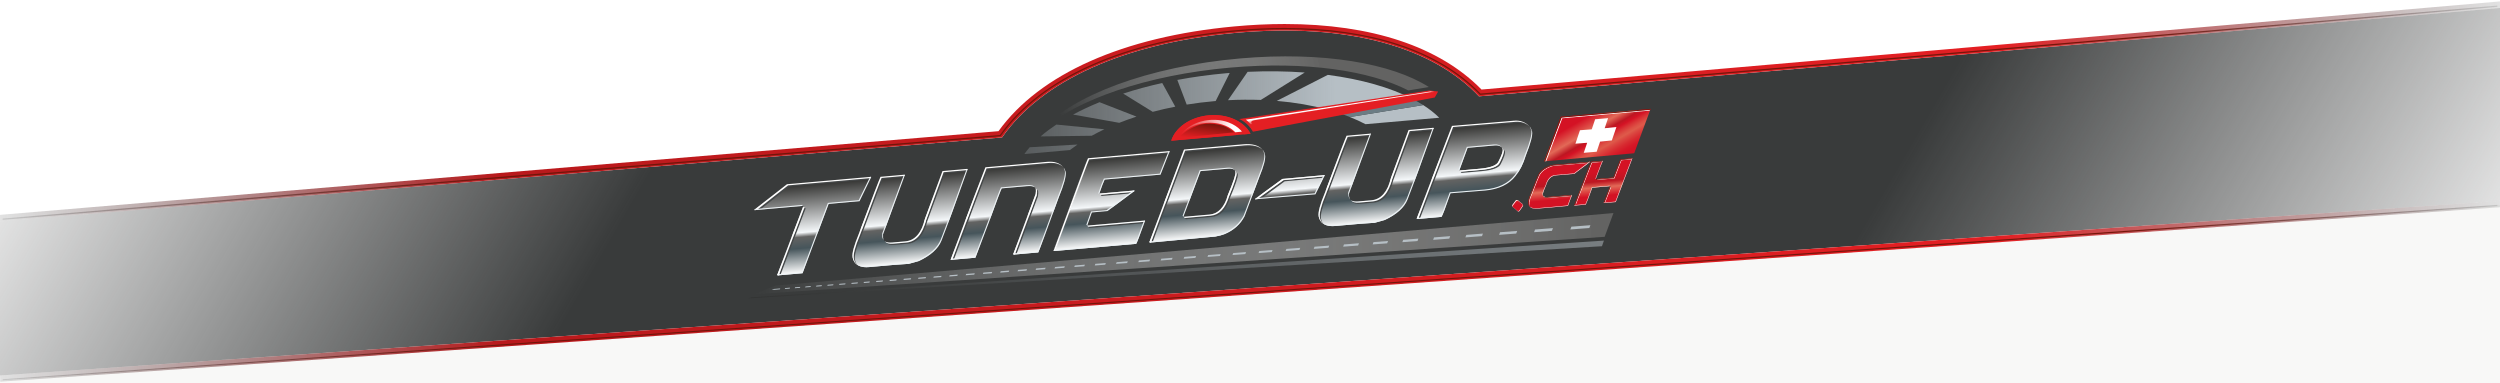 <svg xmlns="http://www.w3.org/2000/svg" xmlns:xlink="http://www.w3.org/1999/xlink" id="Ebene_1" x="0px" y="0px" width="1370" height="210" viewBox="0 0 1370 210" xml:space="preserve" preserveAspectRatio="xMidYMid meet"><polygon opacity="0.5" fill="#F2F3F1" points="0,208.5 1370,112.25 1370,210 0,210 "></polygon><linearGradient id="SVGID_1_" gradientUnits="userSpaceOnUse" x1="-7483.589" y1="187.124" x2="-6460.992" y2="777.521" gradientTransform="matrix(1 0 0 1 7661.9 -374.609)">	<stop offset="0" style="stop-color:#393B3B;stop-opacity:0.15"></stop>	<stop offset="0.25" style="stop-color:#393B3B"></stop>	<stop offset="0.75" style="stop-color:#393B3B"></stop>	<stop offset="1" style="stop-color:#393B3B;stop-opacity:0.15"></stop></linearGradient><path fill="url(&quot;#SVGID_1_&quot;)" d="M1370,4.359L810.469,52.791c-25.382-26.945-71.741-40.495-133.827-34.734 c-60.929,5.651-106.144,26.416-127.498,57.253L0,121.357v84.386l1370-95.707V4.359z"></path><g>	<defs>		<filter id="Adobe_OpacityMaskFilter" filterUnits="userSpaceOnUse" x="0" y="0" width="1370" height="121.17">					</filter>	<linearGradient id="SVGID_1_" gradientUnits="userSpaceOnUse" x1="-7483.589" y1="187.124" x2="-6460.992" y2="777.521" gradientTransform="matrix(1 0 0 1 7661.9 -374.609)">	<stop offset="0" style="stop-color:#393B3B;stop-opacity:0.15"></stop>	<stop offset="0.25" style="stop-color:#393B3B"></stop>	<stop offset="0.75" style="stop-color:#393B3B"></stop>	<stop offset="1" style="stop-color:#393B3B;stop-opacity:0.15"></stop></linearGradient><linearGradient id="SVGID_3_" gradientUnits="userSpaceOnUse" x1="-7661.9" y1="435.194" x2="-6291.9" y2="435.194" gradientTransform="matrix(1 0 0 1 7661.9 -374.609)">			<stop offset="0" style="stop-color:#393B3B;stop-opacity:0.15"></stop>			<stop offset="0.15" style="stop-color:#000000"></stop>			<stop offset="0.85" style="stop-color:#000000"></stop>			<stop offset="1" style="stop-color:#393B3B;stop-opacity:0.15"></stop>		</linearGradient><linearGradient id="SVGID_4_" gradientUnits="userSpaceOnUse" x1="-7661.9" y1="479.576" x2="-6291.9" y2="479.576" gradientTransform="matrix(1 0 0 1 7661.9 -374.609)">	<stop offset="0" style="stop-color:#393B3B;stop-opacity:0.15"></stop>	<stop offset="0.2" style="stop-color:#B9191C"></stop>	<stop offset="0.8" style="stop-color:#E41F23"></stop>	<stop offset="1" style="stop-color:#393B3B;stop-opacity:0.15"></stop></linearGradient><linearGradient id="SVGID_5_" gradientUnits="userSpaceOnUse" x1="-7660.469" y1="480.303" x2="-6293.334" y2="480.303" gradientTransform="matrix(1 0 0 1 7661.9 -374.609)">	<stop offset="0" style="stop-color:#393B3B;stop-opacity:0.15"></stop>	<stop offset="0.2" style="stop-color:#70150A"></stop>	<stop offset="0.85" style="stop-color:#76160B"></stop>	<stop offset="1" style="stop-color:#393B3B;stop-opacity:0.15"></stop></linearGradient><linearGradient id="SVGID_11_" gradientUnits="userSpaceOnUse" x1="-7097.218" y1="472.457" x2="-6876.615" y2="413.347" gradientTransform="matrix(1 0 0 1 7661.9 -374.609)">			<stop offset="0" style="stop-color:#1D1D1B;stop-opacity:0.2"></stop>			<stop offset="0.138" style="stop-color:#1D1D1B;stop-opacity:0.31"></stop>			<stop offset="1" style="stop-color:#1D1D1B"></stop>		</linearGradient><linearGradient id="SVGID_13_" gradientUnits="userSpaceOnUse" x1="-7031.894" y1="507.705" x2="-7036.202" y2="458.461" gradientTransform="matrix(1 0 0 1 7661.9 -374.609)">	<stop offset="0" style="stop-color:#FFFFFF"></stop>	<stop offset="0.276" style="stop-color:#46555B"></stop>	<stop offset="0.4" style="stop-color:#636362"></stop>	<stop offset="0.45" style="stop-color:#F4F7F9"></stop>	<stop offset="1" style="stop-color:#2D2D2B"></stop></linearGradient><linearGradient id="SVGID_14_" gradientUnits="userSpaceOnUse" x1="-6799.157" y1="487.826" x2="-6801.23" y2="464.128" gradientTransform="matrix(1 0 0 1 7661.9 -374.609)">	<stop offset="0.192" style="stop-color:#D41224"></stop>	<stop offset="0.391" style="stop-color:#E26957"></stop>	<stop offset="0.525" style="stop-color:#BD1622"></stop>	<stop offset="0.747" style="stop-color:#D41224"></stop>	<stop offset="0.931" style="stop-color:#D41224"></stop></linearGradient><linearGradient id="SVGID_15_" gradientUnits="userSpaceOnUse" x1="-6777.192" y1="464.851" x2="-6795.915" y2="432.423" gradientTransform="matrix(1 0 0 1 7661.9 -374.609)">	<stop offset="0.069" style="stop-color:#D41224"></stop>	<stop offset="0.117" style="stop-color:#D51827"></stop>	<stop offset="0.182" style="stop-color:#D72A30"></stop>	<stop offset="0.257" style="stop-color:#DB4640"></stop>	<stop offset="0.3" style="stop-color:#DE5A4A"></stop>	<stop offset="0.334" style="stop-color:#DD5045"></stop>	<stop offset="0.392" style="stop-color:#D93436"></stop>	<stop offset="0.45" style="stop-color:#D41224"></stop>	<stop offset="0.5" style="stop-color:#BD1622"></stop>	<stop offset="0.609" style="stop-color:#E26957"></stop>	<stop offset="0.808" style="stop-color:#D41224"></stop></linearGradient><linearGradient id="SVGID_16_" gradientUnits="userSpaceOnUse" x1="-7100.553" y1="436.352" x2="-6873.194" y2="436.352" gradientTransform="matrix(1 0 0 1 7661.9 -374.609)">	<stop offset="0" style="stop-color:#B6BFC5;stop-opacity:0.25"></stop>	<stop offset="0.067" style="stop-color:#B6BFC5;stop-opacity:0.317"></stop>	<stop offset="0.75" style="stop-color:#B6BFC5"></stop></linearGradient><linearGradient id="SVGID_50_" gradientUnits="userSpaceOnUse" x1="-7251.735" y1="522.281" x2="-6782.942" y2="522.281" gradientTransform="matrix(1 0 0 1 7661.9 -374.609)">	<stop offset="0" style="stop-color:#1D1D1B;stop-opacity:0.25"></stop>	<stop offset="0.182" style="stop-color:#4A4D4D;stop-opacity:0.295"></stop>	<stop offset="0.365" style="stop-color:#707578;stop-opacity:0.341"></stop>	<stop offset="0.544" style="stop-color:#8F9599;stop-opacity:0.386"></stop>	<stop offset="0.713" style="stop-color:#A4ACB1;stop-opacity:0.428"></stop>	<stop offset="0.869" style="stop-color:#B1BAC0;stop-opacity:0.467"></stop>	<stop offset="1" style="stop-color:#B6BFC5;stop-opacity:0.5"></stop></linearGradient><linearGradient id="SVGID_51_" gradientUnits="userSpaceOnUse" x1="-7079.153" y1="445.858" x2="-6934.294" y2="413.99" gradientTransform="matrix(1 0 0 1 7661.9 -374.609)">	<stop offset="0" style="stop-color:#FFFFFF;stop-opacity:0"></stop>	<stop offset="0.983" style="stop-color:#636362"></stop></linearGradient><linearGradient id="SVGID_52_" gradientUnits="userSpaceOnUse" x1="-7014.949" y1="444.471" x2="-6981.321" y2="444.471" gradientTransform="matrix(1 0 0 1 7661.9 -374.609)">	<stop offset="0" style="stop-color:#FFFFFF;stop-opacity:0"></stop>	<stop offset="0.837" style="stop-color:#FFFFFF"></stop></linearGradient><linearGradient id="SVGID_53_" gradientUnits="userSpaceOnUse" x1="-7248.511" y1="513.589" x2="-6777.726" y2="513.589" gradientTransform="matrix(1 0 0 1 7661.9 -374.609)">	<stop offset="0" style="stop-color:#FFFFFF;stop-opacity:0"></stop>	<stop offset="0.983" style="stop-color:#636362"></stop></linearGradient><linearGradient id="SVGID_54_" gradientUnits="userSpaceOnUse" x1="-6932.826" y1="464.971" x2="-6931.735" y2="455.321" gradientTransform="matrix(1.119 0.033 -0.049 1 8440.239 -159.599)">	<stop offset="0" style="stop-color:#E41F23"></stop>	<stop offset="0.582" style="stop-color:#A21915"></stop>	<stop offset="1" style="stop-color:#70150A"></stop></linearGradient><linearGradient id="SVGID_55_" gradientUnits="userSpaceOnUse" x1="-6927.134" y1="435.214" x2="-6927.639" y2="432.025" gradientTransform="matrix(1 0 0 1 7661.9 -374.609)">	<stop offset="0" style="stop-color:#FFFFFF;stop-opacity:0"></stop>	<stop offset="0.837" style="stop-color:#FFFFFF"></stop></linearGradient></defs>	<mask maskUnits="userSpaceOnUse" x="0" y="0" width="1370" height="121.17" id="SVGID_2_">		<g filter="url(#Adobe_OpacityMaskFilter)">							<image overflow="visible" width="5" height="5" transform="matrix(153.77 0 0 153.77 300.562 -321.375)">			</image>		</g>	</mask>	<g mask="url(#SVGID_2_)">					<linearGradient id="SVGID_3_" gradientUnits="userSpaceOnUse" x1="-7661.9" y1="435.194" x2="-6291.9" y2="435.194" gradientTransform="matrix(1 0 0 1 7661.9 -374.609)">			<stop offset="0" style="stop-color:#393B3B;stop-opacity:0.15"></stop>			<stop offset="0.15" style="stop-color:#000000"></stop>			<stop offset="0.85" style="stop-color:#000000"></stop>			<stop offset="1" style="stop-color:#393B3B;stop-opacity:0.15"></stop>		</linearGradient>		<path fill="url(&quot;#SVGID_3_&quot;)" d="M551.14,77.036l0.953-1.377c21.058-30.413,65.406-50.2,124.878-55.718   c9.256-0.857,18.343-1.296,26.999-1.296c46.46,0,82.384,12.078,103.896,34.917l1.185,1.265L1370,3.446V0L810.469,51.104   c-25.382-26.946-71.741-40.488-133.827-34.729c-60.929,5.65-106.144,26.409-127.498,57.245L0,117.816v3.354L551.14,77.036z"></path>	</g></g><linearGradient id="SVGID_4_" gradientUnits="userSpaceOnUse" x1="-7661.9" y1="479.576" x2="-6291.9" y2="479.576" gradientTransform="matrix(1 0 0 1 7661.9 -374.609)">	<stop offset="0" style="stop-color:#393B3B;stop-opacity:0.15"></stop>	<stop offset="0.2" style="stop-color:#B9191C"></stop>	<stop offset="0.8" style="stop-color:#E41F23"></stop>	<stop offset="1" style="stop-color:#393B3B;stop-opacity:0.15"></stop></linearGradient><path fill="url(&quot;#SVGID_4_&quot;)" d="M810.469,52.791c-25.382-26.945-71.741-40.495-133.827-34.734 c-60.929,5.651-106.144,26.416-127.498,57.253L0,121.357l0,0v-3.622l547.174-45.848c22.644-31.402,68.401-51.768,129.134-57.398 c9.472-0.879,18.783-1.33,27.662-1.33c47.638,0,84.891,12.407,107.898,35.909L1370,0.766v3.594L810.469,52.791z M1369.983,113.574 L0.115,209.167L0,205.743l1370-95.707"></path><linearGradient id="SVGID_5_" gradientUnits="userSpaceOnUse" x1="-7660.469" y1="480.303" x2="-6293.334" y2="480.303" gradientTransform="matrix(1 0 0 1 7661.9 -374.609)">	<stop offset="0" style="stop-color:#393B3B;stop-opacity:0.15"></stop>	<stop offset="0.2" style="stop-color:#70150A"></stop>	<stop offset="0.85" style="stop-color:#76160B"></stop>	<stop offset="1" style="stop-color:#393B3B;stop-opacity:0.15"></stop></linearGradient><path fill="url(&quot;#SVGID_5_&quot;)" d="M1.48,207.789l1367.084-95.537l-0.002,0.675L1.502,208.351L1.48,207.789z M1.432,119.752 l546.522-45.791l0.383-0.534c22.381-31.049,67.881-51.221,128.106-56.81c9.431-0.875,18.692-1.315,27.526-1.315 c47.194,0,84.153,12.266,106.87,35.469l0.482,0.485l557.244-48.221v0.718l-557.535,48.25 c-22.524-23.545-59.532-35.989-107.063-35.989c-8.813,0-18.053,0.448-27.463,1.319c-60.617,5.62-106.089,25.964-128.155,57.309 L1.432,120.483V119.752z"></path><g opacity="0.8">	<defs>		<filter id="Adobe_OpacityMaskFilter_1_" filterUnits="userSpaceOnUse" x="415.515" y="61.024" width="491.765" height="91.935">					</filter>	</defs>	<mask maskUnits="userSpaceOnUse" x="415.515" y="61.024" width="491.765" height="91.935" id="SVGID_6_">		<g filter="url(#Adobe_OpacityMaskFilter_1_)">							<image overflow="visible" width="83" height="39" transform="matrix(5.507 0 0 5.507 432.861 -0.637)">			</image>		</g>	</mask>	<g mask="url(#SVGID_6_)">		<path fill="#575756" d="M433.301,103.004l46.064-4.057l0.047,0.294l-6.356,13.054l-16.914,1.488l-14.313,37.994l-13.51,1.182   l-0.346-0.256l14.331-37.84l-26.742,2.344l-0.048-0.287L433.301,103.004z M704.779,100.113l23.095-2.122l0.049,0.224   l-5.027,10.322l-33.036,2.73l-0.04-0.234L704.779,100.113z M532.043,94.599l0.176,0.131l0.142-0.014   c-6.351,17.833-11.148,30.894-14.387,39.189c-1.809,4.443-5.975,8.184-12.5,11.222l-5.49,1.522l-7.875,0.543l-13.802,1.22   c-4.506,0.397-7.397-0.931-8.668-4.001l-0.38-1.301c-0.387-2.227,0.738-6.485,3.375-12.797   c7.479-20.06,11.456-30.523,11.921-31.378l13.08-1.154l0.168,0.137l0.148-0.015l-12.006,32.586l0.038,1.928l0.055,0.287   c0.304,1.756,1.961,2.5,4.967,2.247l7.12-0.635c5.302-0.472,8.911-4.608,10.813-12.407l9.595-26.125L532.043,94.599z    M542.05,93.719l33.857-2.99c4.479-0.395,7.663,0.915,9.541,3.917l0.574,1.587c0.393,2.249-0.896,6.967-3.871,14.166   c-6.502,17.932-10.213,27.908-11.133,29.985l-13.368,1.177l-0.337-0.271l12.241-32.898c0.181-1.228,0.22-2.125,0.122-2.687   c-0.237-1.366-1.861-1.923-4.862-1.652l-13.808,1.215c-0.357,0.472-2.749,6.784-7.165,18.924l-7.288,19.076l-13.511,1.194   l-0.026-0.143C533.546,115.955,539.89,99.09,542.05,93.719z M598.265,88.758l44.662-3.932l0.053,0.292l-4.981,12.625   l-30.604,2.705c-0.689,1.394-1.669,3.958-2.934,7.69l19.182-1.691l0.051,0.291l-14.757,10.973l-8.572,0.751l-2.576,7.218   l31.441-2.775l0.171,0.146l0.149-0.015c-3.001,8.262-4.631,12.479-4.869,12.619l-44.965,3.966l-0.168-0.144l-0.146,0.013   C591.659,106.098,597.948,89.187,598.265,88.758z M683.343,81.113c5.208-0.463,8.85,0.656,10.915,3.345   c0.518,0.699,0.865,1.562,1.047,2.589c0.35,2.024-0.682,5.982-3.091,11.863l-8.16,21.689c-2.304,4.42-5.961,7.666-10.987,9.741   c-1.213,0.51-2.907,0.946-5.077,1.337l-34.117,3.158l-1.6,0.145l-0.34-0.265l18.881-50.587l0.122-0.166L683.343,81.113z    M659.944,95.813l-9.362,24.909l0.023,0.156l14.243-1.263c4.773-0.424,8.125-3.978,10.075-10.7   c2.983-7.154,4.367-11.338,4.151-12.56c-0.261-1.464-1.597-2.088-4.021-1.874L659.944,95.813z M787.446,72.081l0.171,0.135   l0.139-0.014c-6.341,17.83-11.138,30.895-14.39,39.186c-1.807,4.452-5.963,8.18-12.496,11.217l-5.488,1.521l-7.872,0.541   l-13.808,1.222c-4.509,0.399-7.393-0.93-8.659-3.994l-0.379-1.309c-0.39-2.209,0.736-6.486,3.367-12.784   c7.483-20.064,11.463-30.526,11.919-31.386l13.08-1.153l0.322,0.12l-12.01,32.587l0.045,1.926l0.055,0.29   c0.303,1.756,1.962,2.512,4.957,2.238l7.127-0.628c5.306-0.461,8.903-4.599,10.807-12.403l9.598-26.123L787.446,72.081z    M797.864,71.014l31.114-2.59l2.765-0.247c3.566-0.317,6.525,0.858,8.888,3.53c0.366,0.558,0.702,1.375,1.018,2.438   c0.366,2.076-0.79,6.439-3.47,13.093c-1.371,4.554-3.219,8.289-5.562,11.195c-3.643,4.684-9.223,7.36-16.748,8.021l-18.928,1.522   c-2.778,7.953-4.44,12.264-4.959,12.934l-13.225,1.166l-0.349-0.271l19.305-50.773L797.864,71.014z M806.31,83.059l-4.604,12.451   l11.189-0.987c6.004-0.528,9.452-1.875,10.361-4.032c1.679-3.305,2.422-5.498,2.232-6.596l-0.024-0.143   c-0.59-1.537-2.022-2.204-4.324-2.002L806.31,83.059z M831.651,113.459l1.605-2.133c0.196-0.239,0.403-0.369,0.628-0.387   c0.21-0.02,0.481,0.078,0.811,0.306l2.273,1.854c0.233,0.225,0.374,0.442,0.404,0.646c0.042,0.238-0.02,0.493-0.201,0.753   l-1.544,2.227c-0.254,0.337-0.455,0.508-0.608,0.523c-0.247,0.021-0.503-0.058-0.752-0.258l-2.528-2.185   c-0.197-0.19-0.301-0.386-0.342-0.592C831.353,113.98,831.442,113.723,831.651,113.459z M854.063,91.7l19.979-1.708l0.011,0.066   c-0.173,0.229-2.701,2.152-7.57,5.774c-0.573,0.521-0.958,0.787-1.142,0.802l-9.951,0.848c-2.625,0.23-4.451,2.07-5.455,5.518   c-1.264,2.769-1.839,4.459-1.737,5.071l0.052,0.275c0.138,0.784,0.753,1.128,1.827,1.036l13.979-1.201l0.166,0.126   c-0.218,0.393-0.965,2.353-2.241,5.88l-8.952,0.843l-7.472,0.628c-3.151,0.273-4.899-0.537-5.252-2.418l-0.023-0.212   c-0.235-1.289,0.188-3.079,1.246-5.373c2.364-6.129,3.839-9.765,4.42-10.908c1.131-1.953,3.139-3.486,6.059-4.589   C852.788,91.901,853.478,91.754,854.063,91.7z M874.627,90.017l6.269-0.537l0.156,0.126c-0.104,0.061-1.565,3.794-3.824,9.86   l9.637-0.827l3.853-9.946l6.477-0.614l0.022,0.135l-9.051,23.866l-6.465,0.553l-0.164-0.119l3.523-9.134l-9.77,0.833   c-2.131,5.889-3.325,8.981-3.567,9.279l-6.329,0.544l-0.012-0.072C871.041,99.053,874.323,90.625,874.627,90.017z M848.882,89.767   l49.394-4.413l9.004-24.329l-49.243,4.32L848.882,89.767z"></path>	</g></g><g>	<defs>		<filter id="Adobe_OpacityMaskFilter_2_" filterUnits="userSpaceOnUse" x="830.34" y="88.407" width="65.828" height="29.174">					</filter>	</defs>	<mask maskUnits="userSpaceOnUse" x="830.34" y="88.407" width="65.828" height="29.174" id="SVGID_7_">		<g filter="url(#Adobe_OpacityMaskFilter_2_)">							<image overflow="visible" width="83" height="39" transform="matrix(0.843 0 0 0.843 828.338 86.517)">			</image>		</g>	</mask>	<g mask="url(#SVGID_7_)">		<path fill="#1D1D1B" d="M830.6,113.775l1.608-2.132c0.202-0.24,0.413-0.364,0.641-0.386c0.208-0.018,0.469,0.091,0.803,0.305   l2.275,1.855c0.238,0.235,0.367,0.454,0.406,0.66c0.046,0.221-0.025,0.477-0.201,0.75l-1.539,2.213   c-0.27,0.352-0.473,0.523-0.613,0.537c-0.258,0.02-0.513-0.072-0.748-0.269l-2.526-2.188c-0.2-0.188-0.321-0.383-0.359-0.59   C830.316,114.299,830.392,114.053,830.6,113.775z M853.015,92.023l19.975-1.716l0.012,0.075c-0.17,0.221-2.688,2.15-7.554,5.772   c-0.574,0.514-0.959,0.787-1.145,0.795l-9.952,0.858c-2.636,0.223-4.464,2.065-5.463,5.519c-1.266,2.766-1.845,4.457-1.743,5.064   l0.054,0.273c0.14,0.784,0.753,1.13,1.843,1.041l13.964-1.202l0.165,0.128c-0.213,0.395-0.964,2.351-2.224,5.874l-8.954,0.84   l-7.481,0.646c-3.156,0.261-4.902-0.541-5.24-2.436l-0.039-0.209c-0.234-1.282,0.188-3.076,1.253-5.367   c2.357-6.136,3.835-9.766,4.417-10.907c1.127-1.958,3.149-3.486,6.055-4.594C851.743,92.227,852.428,92.07,853.015,92.023z    M873.577,90.339l6.262-0.535l0.162,0.12c-0.088,0.067-1.565,3.797-3.809,9.861l9.622-0.822l3.868-9.944l6.465-0.612l0.021,0.137   l-9.039,23.858l-6.47,0.553l-0.161-0.118l3.527-9.135l-9.772,0.84c-2.134,5.878-3.322,8.972-3.576,9.272l-6.336,0.541   l-0.013-0.072C869.992,99.374,873.283,90.948,873.577,90.339z"></path>	</g></g><g>	<defs>		<filter id="Adobe_OpacityMaskFilter_3_" filterUnits="userSpaceOnUse" x="571.503" y="33.298" width="212.283" height="40.587">					</filter>	</defs>	<mask maskUnits="userSpaceOnUse" x="571.503" y="33.298" width="212.283" height="40.587" id="SVGID_8_">		<g filter="url(#Adobe_OpacityMaskFilter_3_)">							<image overflow="visible" width="5" height="5" transform="matrix(31.314 0 0 31.314 599.531 -24.625)">			</image>		</g>	</mask>	<g mask="url(#SVGID_8_)">		<g>			<path fill="#1D1D1B" d="M680.443,34.438c-50.451,4.408-92.56,20.466-108.94,39.448c18.894-16.754,57.806-30.433,103.608-34.44    c41.288-3.609,76.337,1.669,97.465,12.522l11.21-1.879C763.531,37.133,725.72,30.473,680.443,34.438z"></path>		</g>	</g></g><g>	<defs>		<filter id="Adobe_OpacityMaskFilter_4_" filterUnits="userSpaceOnUse" x="642.789" y="64.541" width="43.444" height="14.04">					</filter>	</defs>	<mask maskUnits="userSpaceOnUse" x="642.789" y="64.541" width="43.444" height="14.04" id="SVGID_9_">		<g filter="url(#Adobe_OpacityMaskFilter_4_)">							<image overflow="visible" width="5" height="5" transform="matrix(7.285 0 0 7.285 646.125 53.18)">			</image>		</g>	</mask>	<g mask="url(#SVGID_9_)">		<path fill="#1D1D1B" d="M663.464,64.66c-10.251,0.897-18.466,6.718-20.675,13.921l1.967-0.179l4.146-0.359h0.003l30.18-2.641   l3.502-0.308l3.646-0.319C682.812,68.069,673.712,63.76,663.464,64.66z"></path>	</g></g><g>	<defs>		<filter id="Adobe_OpacityMaskFilter_5_" filterUnits="userSpaceOnUse" x="561.92" y="42.191" width="228.14" height="45.349">					</filter>	</defs>	<mask maskUnits="userSpaceOnUse" x="561.92" y="42.191" width="228.14" height="45.349" id="SVGID_10_">		<g filter="url(#Adobe_OpacityMaskFilter_5_)">							<image overflow="visible" width="588" height="128" transform="matrix(0.394 0 0 0.394 560.289 39.796)">			</image>		</g>	</mask>	<g mask="url(#SVGID_10_)">					<linearGradient id="SVGID_11_" gradientUnits="userSpaceOnUse" x1="-7097.218" y1="472.457" x2="-6876.615" y2="413.347" gradientTransform="matrix(1 0 0 1 7661.9 -374.609)">			<stop offset="0" style="stop-color:#1D1D1B;stop-opacity:0.2"></stop>			<stop offset="0.138" style="stop-color:#1D1D1B;stop-opacity:0.31"></stop>			<stop offset="1" style="stop-color:#1D1D1B"></stop>		</linearGradient>		<path fill="url(&quot;#SVGID_11_&quot;)" d="M637.469,48.611l7.148,12.958c-4.237,0.822-8.36,1.78-12.352,2.844l-16.192-10.002   C622.808,52.218,629.968,50.274,637.469,48.611z M561.92,87.54l24.952-2.185c1.321-1.027,2.715-2.039,4.163-3.029l-26.187,1.487   C563.778,85.041,562.797,86.288,561.92,87.54z M570.81,77.887l28.036-0.374c2.209-1.223,4.512-2.409,6.915-3.546l-26.346-2.579   C576.266,73.49,573.376,75.653,570.81,77.887z M672.589,43.253c-9.27,0.815-18.251,2.06-26.848,3.673l5.133,13.516   c4.962-0.804,10.063-1.445,15.264-1.898c0.209-0.019,0.412-0.034,0.618-0.053l7.687-15.379   C673.831,43.158,673.212,43.205,672.589,43.253z M588.606,65.907l25.307,4.521c3.04-1.209,6.197-2.343,9.457-3.401l-20.252-7.901   C597.92,61.237,593.075,63.511,588.606,65.907z M684.264,42.485l-10.743,15.548c6.139-0.324,12.15-0.362,17.986-0.15   l24.051-15.018C705.622,42.132,695.125,41.983,684.264,42.485z M788.226,59.441l1.835-2.882l-0.058-0.138l-4.643-0.555   l-10.892,1.398c-11.97-6.168-27.882-10.701-46.26-13.111l-27.965,14.26c10.021,0.842,19.398,2.486,27.87,4.795   c4.323,1.179,8.4,2.535,12.198,4.051c3.034,1.212,5.886,2.519,8.555,3.922l40.407-3.537c-2.477-2.461-5.425-4.784-8.791-6.937   L788.226,59.441z"></path>	</g></g><g>	<defs>		<filter id="Adobe_OpacityMaskFilter_6_" filterUnits="userSpaceOnUse" x="416.285" y="62.755" width="491.835" height="103.595">					</filter>	</defs>	<mask maskUnits="userSpaceOnUse" x="416.285" y="62.755" width="491.835" height="103.595" id="SVGID_12_">		<g filter="url(#Adobe_OpacityMaskFilter_6_)">							<image overflow="visible" width="588" height="128" transform="matrix(0.843 0 0 0.843 414.348 60.381)">			</image>		</g>	</mask>	<g mask="url(#SVGID_12_)">		<g>			<path fill="#1D1D1B" d="M434.141,104.734l46.065-4.063l0.055,0.292l-6.36,13.056l-16.917,1.484l-14.306,38.002l-13.517,1.191    l-0.344-0.272l14.336-37.84l-26.741,2.357l-0.056-0.299L434.141,104.734z M705.622,101.836l23.099-2.121l0.043,0.23    l-5.031,10.316l-33.027,2.729l-0.045-0.231L705.622,101.836z M532.889,96.324l0.171,0.131l0.148-0.01    c-6.352,17.832-11.146,30.902-14.395,39.185c-1.808,4.442-5.975,8.18-12.5,11.218l-5.488,1.524l-7.869,0.544l-13.809,1.219    c-4.506,0.396-7.393-0.93-8.664-4l-0.376-1.301c-0.387-2.225,0.73-6.486,3.366-12.783c7.485-20.072,11.459-30.53,11.922-31.393    l13.079-1.152l0.17,0.136l0.148-0.015l-12.007,32.59l0.04,1.925l0.053,0.286c0.309,1.756,1.965,2.506,4.965,2.248l7.121-0.635    c5.307-0.473,8.911-4.597,10.815-12.394l9.593-26.132L532.889,96.324z M542.89,95.44l33.866-2.988    c4.479-0.392,7.655,0.915,9.536,3.917l0.572,1.587c0.393,2.249-0.897,6.974-3.864,14.172    c-6.509,17.926-10.22,27.919-11.134,29.979l-13.369,1.177l-0.344-0.271l12.25-32.893c0.176-1.232,0.213-2.131,0.117-2.691    c-0.238-1.368-1.862-1.916-4.867-1.652l-13.799,1.224c-0.365,0.473-2.75,6.774-7.171,18.916l-7.28,19.079l-13.518,1.191    l-0.026-0.141C534.388,117.678,540.731,100.813,542.89,95.44z M599.112,90.488l44.655-3.939l0.056,0.291l-4.977,12.635    l-30.611,2.696c-0.689,1.402-1.668,3.96-2.934,7.691l19.188-1.688l0.047,0.292l-14.754,10.968l-8.575,0.75l-2.567,7.218    l31.439-2.772l0.17,0.143l0.143-0.015c-3,8.271-4.623,12.478-4.869,12.62l-44.959,3.966l-0.174-0.128l-0.142,0.012    C592.501,107.824,598.79,90.909,599.112,90.488z M684.188,82.835c5.204-0.455,8.843,0.658,10.918,3.354    c0.51,0.695,0.86,1.563,1.04,2.581c0.353,2.025-0.679,5.982-3.086,11.87l-8.166,21.682c-2.296,4.426-5.961,7.668-10.981,9.742    c-1.219,0.51-2.911,0.961-5.076,1.351l-34.125,3.145l-1.597,0.155l-0.341-0.276l18.886-50.586l0.117-0.159L684.188,82.835z     M660.786,97.536l-9.363,24.923l0.029,0.142l14.236-1.261c4.773-0.422,8.134-3.979,10.084-10.7    c2.976-7.153,4.359-11.338,4.145-12.556c-0.258-1.466-1.59-2.093-4.022-1.879L660.786,97.536z M788.293,73.804l0.172,0.134    l0.14-0.012c-6.341,17.836-11.146,30.9-14.391,39.185c-1.807,4.453-5.978,8.195-12.496,11.216l-5.488,1.522l-7.882,0.541    l-13.799,1.221c-4.507,0.398-7.393-0.93-8.67-3.986l-0.377-1.316c-0.387-2.208,0.734-6.47,3.378-12.777    c7.483-20.07,11.446-30.532,11.917-31.392l13.081-1.15l0.307,0.123l-11.995,32.579l0.045,1.928l0.04,0.301    c0.318,1.758,1.963,2.503,4.975,2.228l7.114-0.626c5.304-0.463,8.915-4.596,10.819-12.397l9.596-26.126L788.293,73.804z     M798.697,72.737l31.129-2.591l2.765-0.247c3.567-0.31,6.525,0.866,8.875,3.529c0.378,0.566,0.716,1.375,1.019,2.439    c0.362,2.075-0.794,6.438-3.458,13.093c-1.37,4.56-3.229,8.288-5.573,11.202c-3.633,4.683-9.211,7.353-16.747,8.015    l-18.918,1.522c-2.793,7.952-4.439,12.264-4.964,12.934l-13.23,1.166l-0.337-0.271l19.297-50.773L798.697,72.737z     M807.152,84.781l-4.598,12.455l11.177-0.984c6.016-0.535,9.464-1.875,10.36-4.04c1.692-3.296,2.437-5.497,2.245-6.594    l-0.024-0.144c-0.591-1.529-2.034-2.203-4.339-2.002L807.152,84.781z M849.72,91.489l49.389-4.409l9.012-24.326l-49.252,4.313    L849.72,91.489z M882.235,134.918l4.83-13.025l-459.086,39.729l-11.694,4.729L882.235,134.918z"></path>		</g>	</g></g><linearGradient id="SVGID_13_" gradientUnits="userSpaceOnUse" x1="-7031.894" y1="507.705" x2="-7036.202" y2="458.461" gradientTransform="matrix(1 0 0 1 7661.9 -374.609)">	<stop offset="0" style="stop-color:#FFFFFF"></stop>	<stop offset="0.276" style="stop-color:#46555B"></stop>	<stop offset="0.4" style="stop-color:#636362"></stop>	<stop offset="0.45" style="stop-color:#F4F7F9"></stop>	<stop offset="1" style="stop-color:#2D2D2B"></stop></linearGradient><path fill="url(&quot;#SVGID_13_&quot;)" d="M431.254,100.956l46.064-4.059l0.048,0.295l-6.358,13.047l-16.911,1.499l-14.312,37.986 l-13.512,1.193l-0.345-0.273l14.332-37.839l-26.741,2.359l-0.048-0.302L431.254,100.956z M702.731,98.064l23.099-2.12l0.036,0.223 l-5.021,10.323l-33.035,2.73l-0.037-0.228L702.731,98.064z M529.993,92.549l0.179,0.135l0.14-0.016 c-6.349,17.84-11.148,30.901-14.388,39.188c-1.806,4.455-5.97,8.193-12.5,11.214l-5.488,1.522l-7.876,0.545l-13.801,1.219 c-4.505,0.398-7.399-0.929-8.67-3.984l-0.377-1.318c-0.388-2.21,0.737-6.473,3.373-12.778c7.48-20.067,11.456-30.533,11.923-31.389 l13.078-1.154l0.169,0.138l0.149-0.016l-12.01,32.58l0.041,1.926l0.055,0.305c0.301,1.756,1.959,2.5,4.967,2.229l7.121-0.63 c5.301-0.46,8.908-4.595,10.813-12.396l9.597-26.129L529.993,92.549z M540.001,91.669l33.858-2.986 c4.479-0.393,7.663,0.913,9.544,3.917l0.572,1.587c0.393,2.247-0.897,6.968-3.872,14.172c-6.501,17.92-10.212,27.912-11.132,29.97 l-13.369,1.179l-0.338-0.256l12.242-32.908c0.177-1.227,0.221-2.123,0.119-2.684c-0.235-1.368-1.861-1.92-4.859-1.65l-13.808,1.211 c-0.358,0.476-2.751,6.784-7.164,18.919l-7.288,19.09l-13.511,1.181l-0.028-0.145C531.497,113.902,537.841,97.041,540.001,91.669z  M596.217,86.709l44.663-3.931l0.05,0.292l-4.975,12.626l-30.606,2.705c-0.689,1.394-1.668,3.958-2.932,7.688l19.178-1.691 l0.054,0.291l-14.757,10.966l-8.573,0.769l-2.575,7.214l31.443-2.772l0.169,0.128l0.147-0.017 c-2.999,8.281-4.632,12.48-4.869,12.636l-44.964,3.951l-0.169-0.129l-0.145,0.016C589.612,104.05,595.903,87.137,596.217,86.709z  M681.295,79.064c5.206-0.463,8.842,0.658,10.916,3.349c0.513,0.698,0.864,1.558,1.043,2.587c0.353,2.023-0.677,5.984-3.09,11.863 l-8.157,21.698c-2.303,4.409-5.964,7.652-10.988,9.74c-1.212,0.494-2.906,0.947-5.076,1.336l-34.117,3.162l-1.601,0.137 l-0.339-0.276l18.881-50.58l0.121-0.161L681.295,79.064z M657.897,93.766l-9.364,24.918l0.022,0.143l14.243-1.248 c4.778-0.422,8.13-3.996,10.078-10.706c2.982-7.154,4.365-11.341,4.151-12.565c-0.259-1.463-1.597-2.086-4.02-1.869L657.897,93.766z  M785.4,70.035l0.173,0.134l0.143-0.014c-6.354,17.83-11.148,30.895-14.389,39.188c-1.809,4.446-5.979,8.186-12.498,11.205 l-5.49,1.538l-7.879,0.542l-13.801,1.219c-4.506,0.391-7.394-0.945-8.672-4l-0.377-1.301c-0.385-2.225,0.733-6.485,3.376-12.792 c7.473-20.063,11.452-30.527,11.924-31.385l13.081-1.156l0.166,0.135l0.139-0.013l-11.995,32.59l0.029,1.925l0.058,0.294 c0.31,1.756,1.961,2.498,4.971,2.232l7.112-0.627c5.308-0.466,8.919-4.602,10.821-12.402l9.599-26.124L785.4,70.035z  M795.808,68.968l31.129-2.592l2.766-0.248c3.561-0.318,6.508,0.862,8.871,3.532c0.367,0.56,0.72,1.375,1.022,2.439 c0.362,2.075-0.792,6.44-3.461,13.093c-1.368,4.554-3.229,8.288-5.574,11.194c-3.627,4.686-9.217,7.358-16.742,8.02l-18.919,1.52 c-2.791,7.96-4.438,12.257-4.972,12.929l-13.224,1.164l-0.337-0.273l19.3-50.763L795.808,68.968z M804.262,81.013l-4.599,12.449 l11.176-0.989c6.012-0.525,9.468-1.875,10.361-4.03c1.692-3.306,2.439-5.501,2.25-6.597l-0.026-0.143 c-0.591-1.54-2.04-2.205-4.339-2.004L804.262,81.013z"></path><linearGradient id="SVGID_14_" gradientUnits="userSpaceOnUse" x1="-6799.157" y1="487.826" x2="-6801.23" y2="464.128" gradientTransform="matrix(1 0 0 1 7661.9 -374.609)">	<stop offset="0.192" style="stop-color:#D41224"></stop>	<stop offset="0.391" style="stop-color:#E26957"></stop>	<stop offset="0.525" style="stop-color:#BD1622"></stop>	<stop offset="0.747" style="stop-color:#D41224"></stop>	<stop offset="0.931" style="stop-color:#D41224"></stop></linearGradient><path fill="url(&quot;#SVGID_14_&quot;)" d="M828.92,112.092l1.603-2.133c0.196-0.236,0.403-0.37,0.631-0.388 c0.212-0.017,0.484,0.083,0.809,0.308l2.272,1.854c0.235,0.226,0.379,0.443,0.404,0.647c0.046,0.236-0.018,0.49-0.199,0.752 l-1.542,2.227c-0.254,0.336-0.457,0.509-0.61,0.521c-0.246,0.025-0.501-0.057-0.751-0.252l-2.526-2.189 c-0.2-0.188-0.308-0.383-0.346-0.59C828.62,112.617,828.711,112.358,828.92,112.092z M851.335,90.335l19.974-1.708l0.012,0.068 c-0.173,0.228-2.703,2.15-7.569,5.772c-0.574,0.521-0.959,0.787-1.143,0.802l-9.949,0.851c-2.625,0.229-4.453,2.068-5.456,5.519 c-1.264,2.766-1.842,4.456-1.739,5.068l0.055,0.275c0.139,0.784,0.753,1.128,1.826,1.035l13.979-1.204l0.165,0.131 c-0.215,0.395-0.963,2.352-2.239,5.88l-8.954,0.838l-7.474,0.632c-3.147,0.276-4.894-0.536-5.247-2.42l-0.024-0.211 c-0.234-1.291,0.186-3.079,1.247-5.371c2.361-6.13,3.834-9.768,4.417-10.909c1.133-1.956,3.143-3.486,6.058-4.592 C850.056,90.537,850.747,90.389,851.335,90.335z M871.896,88.649l6.263-0.535l0.162,0.128c-0.104,0.06-1.566,3.792-3.825,9.861 l9.638-0.829l3.854-9.944l6.472-0.612l0.028,0.137l-9.055,23.862l-6.466,0.555l-0.165-0.119l3.528-9.132l-9.772,0.834 c-2.132,5.886-3.322,8.978-3.563,9.275l-6.334,0.543l-0.013-0.071C868.31,97.686,871.591,89.259,871.896,88.649z"></path><path fill="#1D1D1B" d="M443.534,163.358"></path><linearGradient id="SVGID_15_" gradientUnits="userSpaceOnUse" x1="-6777.192" y1="464.851" x2="-6795.915" y2="432.423" gradientTransform="matrix(1 0 0 1 7661.9 -374.609)">	<stop offset="0.069" style="stop-color:#D41224"></stop>	<stop offset="0.117" style="stop-color:#D51827"></stop>	<stop offset="0.182" style="stop-color:#D72A30"></stop>	<stop offset="0.257" style="stop-color:#DB4640"></stop>	<stop offset="0.3" style="stop-color:#DE5A4A"></stop>	<stop offset="0.334" style="stop-color:#DD5045"></stop>	<stop offset="0.392" style="stop-color:#D93436"></stop>	<stop offset="0.45" style="stop-color:#D41224"></stop>	<stop offset="0.5" style="stop-color:#BD1622"></stop>	<stop offset="0.609" style="stop-color:#E26957"></stop>	<stop offset="0.808" style="stop-color:#D41224"></stop></linearGradient><polygon fill="url(&quot;#SVGID_15_&quot;)" points="846.149,88.403 895.544,83.985 904.549,59.659 855.302,63.981 "></polygon><polygon fill="#FFFFFF" points="885.795,69.599 879.354,70.261 881.231,64.737 874.142,65.359 872.276,70.875 865.821,71.375  863.324,78.738 869.771,78.238 867.892,83.76 874.985,83.14 876.854,77.614 883.29,76.956 "></polygon><path fill="none" stroke="#941B80" stroke-width="0.638px" d="M583.136,44.514L583.136,44.514L583.136,44.514z"></path><linearGradient id="SVGID_16_" gradientUnits="userSpaceOnUse" x1="-7100.553" y1="436.352" x2="-6873.194" y2="436.352" gradientTransform="matrix(1 0 0 1 7661.9 -374.609)">	<stop offset="0" style="stop-color:#B6BFC5;stop-opacity:0.25"></stop>	<stop offset="0.067" style="stop-color:#B6BFC5;stop-opacity:0.317"></stop>	<stop offset="0.75" style="stop-color:#B6BFC5"></stop></linearGradient><path fill="url(&quot;#SVGID_16_&quot;)" d="M636.901,45.488l7.146,12.959c-4.235,0.822-8.356,1.777-12.349,2.841l-16.195-10.001 C622.24,49.094,629.396,47.151,636.901,45.488z M561.348,84.417l24.959-2.187c1.318-1.027,2.714-2.036,4.159-3.029l-26.19,1.488 C563.208,81.916,562.224,83.164,561.348,84.417z M727.643,41.029l-27.967,14.261c10.021,0.842,19.401,2.485,27.873,4.795 l46.35-5.944C761.932,47.971,746.019,43.437,727.643,41.029z M739.744,64.135c3.032,1.212,5.888,2.519,8.549,3.922l40.413-3.536 c-2.476-2.46-5.426-4.785-8.791-6.936L739.744,64.135z M570.241,74.763l28.036-0.375c2.21-1.223,4.513-2.408,6.911-3.545 l-26.34-2.579C575.693,70.366,572.81,72.529,570.241,74.763z M672.021,40.129c-9.271,0.815-18.248,2.06-26.848,3.674l5.129,13.515 c4.969-0.805,10.061-1.444,15.268-1.896c0.209-0.02,0.413-0.036,0.617-0.055l7.688-15.378 C673.257,40.034,672.646,40.082,672.021,40.129z M588.04,62.784l25.307,4.521c3.039-1.209,6.193-2.344,9.458-3.402l-20.256-7.902 C597.352,58.112,592.505,60.389,588.04,62.784z M690.936,54.759l24.054-15.018c-9.934-0.731-20.436-0.883-31.296-0.378 l-10.745,15.545C679.093,54.585,685.101,54.549,690.936,54.759z"></path><path fill="#6B7C84" d="M773.898,54.14l-46.352,5.945c4.325,1.178,8.4,2.534,12.198,4.05l40.169-6.548 C778.032,56.385,776.031,55.237,773.898,54.14z"></path><g>	<defs>		<filter id="Adobe_OpacityMaskFilter_7_" filterUnits="userSpaceOnUse" x="661.444" y="67.358" width="1.301" height="0.151">					</filter>	</defs>	<mask maskUnits="userSpaceOnUse" x="661.444" y="67.358" width="1.301" height="0.151" id="SVGID_17_">		<g filter="url(#Adobe_OpacityMaskFilter_7_)">							<image overflow="visible" width="5" height="5" transform="matrix(0.931 0 0 0.931 659.908 65.218)">			</image>		</g>	</mask>	<g mask="url(#SVGID_17_)">		<path fill="#1D1D1B" d="M662.745,67.358c-0.436,0.041-0.871,0.092-1.301,0.151C661.874,67.45,662.31,67.399,662.745,67.358z"></path>	</g></g><g>	<defs>		<filter id="Adobe_OpacityMaskFilter_8_" filterUnits="userSpaceOnUse" x="648.932" y="73.31" width="0.002" height="0.003">					</filter>	</defs>	<mask maskUnits="userSpaceOnUse" x="648.932" y="73.31" width="0.002" height="0.003" id="SVGID_18_">		<g filter="url(#Adobe_OpacityMaskFilter_8_)">							<image overflow="visible" width="5" height="5" transform="matrix(0.843 0 0 0.843 647.059 71.344)">			</image>		</g>	</mask>	<g mask="url(#SVGID_18_)">		<path fill="#1D1D1B" d="M648.934,73.31c-0.002,0.001-0.002,0.002-0.002,0.003C648.932,73.312,648.932,73.311,648.934,73.31z"></path>	</g></g><g>	<defs>		<filter id="Adobe_OpacityMaskFilter_9_" filterUnits="userSpaceOnUse" x="660.176" y="67.612" width="0.638" height="0.105">					</filter>	</defs>	<mask maskUnits="userSpaceOnUse" x="660.176" y="67.612" width="0.638" height="0.105" id="SVGID_19_">		<g filter="url(#Adobe_OpacityMaskFilter_9_)">							<image overflow="visible" width="5" height="5" transform="matrix(0.931 0 0 0.931 658.22 65.218)">			</image>		</g>	</mask>	<g mask="url(#SVGID_19_)">		<path fill="#1D1D1B" d="M660.813,67.612c-0.213,0.033-0.428,0.062-0.638,0.105C660.386,67.674,660.601,67.646,660.813,67.612z"></path>	</g></g><g>	<defs>		<filter id="Adobe_OpacityMaskFilter_10_" filterUnits="userSpaceOnUse" x="658.942" y="67.877" width="0.478" height="0.105">					</filter>	</defs>	<mask maskUnits="userSpaceOnUse" x="658.942" y="67.877" width="0.478" height="0.105" id="SVGID_20_">		<g filter="url(#Adobe_OpacityMaskFilter_10_)">							<image overflow="visible" width="5" height="5" transform="matrix(0.931 0 0 0.931 656.957 65.64)">			</image>		</g>	</mask>	<g mask="url(#SVGID_20_)">		<path fill="#1D1D1B" d="M659.42,67.877c-0.156,0.039-0.323,0.064-0.478,0.105C659.097,67.94,659.264,67.915,659.42,67.877z"></path>	</g></g><g>	<defs>		<filter id="Adobe_OpacityMaskFilter_11_" filterUnits="userSpaceOnUse" x="657.743" y="68.201" width="0.379" height="0.104">					</filter>	</defs>	<mask maskUnits="userSpaceOnUse" x="657.743" y="68.201" width="0.379" height="0.104" id="SVGID_21_">		<g filter="url(#Adobe_OpacityMaskFilter_11_)">							<image overflow="visible" width="6" height="5" transform="matrix(0.843 0 0 0.843 655.492 66.286)">			</image>		</g>	</mask>	<g mask="url(#SVGID_21_)">		<path fill="#1D1D1B" d="M658.122,68.201c-0.121,0.031-0.252,0.064-0.379,0.104C657.87,68.267,658,68.232,658.122,68.201z"></path>	</g></g><g>	<defs>		<filter id="Adobe_OpacityMaskFilter_12_" filterUnits="userSpaceOnUse" x="656.585" y="68.581" width="0.301" height="0.098">					</filter>	</defs>	<mask maskUnits="userSpaceOnUse" x="656.585" y="68.581" width="0.301" height="0.098" id="SVGID_22_">		<g filter="url(#Adobe_OpacityMaskFilter_12_)">							<image overflow="visible" width="5" height="5" transform="matrix(0.843 0 0 0.843 654.648 66.286)">			</image>		</g>	</mask>	<g mask="url(#SVGID_22_)">		<path fill="#1D1D1B" d="M656.886,68.581c-0.1,0.036-0.203,0.06-0.301,0.098C656.683,68.641,656.784,68.618,656.886,68.581z"></path>	</g></g><g>	<defs>		<filter id="Adobe_OpacityMaskFilter_13_" filterUnits="userSpaceOnUse" x="655.468" y="69.014" width="0.223" height="0.094">					</filter>	</defs>	<mask maskUnits="userSpaceOnUse" x="655.468" y="69.014" width="0.223" height="0.094" id="SVGID_23_">		<g filter="url(#Adobe_OpacityMaskFilter_13_)">							<image overflow="visible" width="6" height="5" transform="matrix(0.843 0 0 0.843 652.962 67.124)">			</image>		</g>	</mask>	<g mask="url(#SVGID_23_)">		<path fill="#1D1D1B" d="M655.69,69.014c-0.072,0.032-0.15,0.062-0.223,0.094C655.54,69.076,655.618,69.046,655.69,69.014z"></path>	</g></g><g>	<defs>		<filter id="Adobe_OpacityMaskFilter_14_" filterUnits="userSpaceOnUse" x="654.39" y="69.502" width="0.169" height="0.08">					</filter>	</defs>	<mask maskUnits="userSpaceOnUse" x="654.39" y="69.502" width="0.169" height="0.08" id="SVGID_24_">		<g filter="url(#Adobe_OpacityMaskFilter_14_)">							<image overflow="visible" width="5" height="5" transform="matrix(0.843 0 0 0.843 652.12 67.124)">			</image>		</g>	</mask>	<g mask="url(#SVGID_24_)">		<path fill="#1D1D1B" d="M654.559,69.502c-0.055,0.025-0.113,0.051-0.169,0.08C654.445,69.553,654.503,69.528,654.559,69.502z"></path>	</g></g><g>	<defs>		<filter id="Adobe_OpacityMaskFilter_15_" filterUnits="userSpaceOnUse" x="653.355" y="70.036" width="0.121" height="0.059">					</filter>	</defs>	<mask maskUnits="userSpaceOnUse" x="653.355" y="70.036" width="0.121" height="0.059" id="SVGID_25_">		<g filter="url(#Adobe_OpacityMaskFilter_15_)">							<image overflow="visible" width="5" height="5" transform="matrix(0.843 0 0 0.843 651.276 67.968)">			</image>		</g>	</mask>	<g mask="url(#SVGID_25_)">		<path fill="#1D1D1B" d="M653.477,70.036c-0.042,0.021-0.077,0.044-0.121,0.059C653.398,70.081,653.434,70.06,653.477,70.036z"></path>	</g></g><g>	<defs>		<filter id="Adobe_OpacityMaskFilter_16_" filterUnits="userSpaceOnUse" x="652.369" y="70.616" width="0.079" height="0.051">					</filter>	</defs>	<mask maskUnits="userSpaceOnUse" x="652.369" y="70.616" width="0.079" height="0.051" id="SVGID_26_">		<g filter="url(#Adobe_OpacityMaskFilter_16_)">							<image overflow="visible" width="5" height="5" transform="matrix(0.843 0 0 0.843 650.432 68.814)">			</image>		</g>	</mask>	<g mask="url(#SVGID_26_)">		<path fill="#1D1D1B" d="M652.448,70.616c-0.023,0.018-0.051,0.032-0.079,0.051C652.397,70.648,652.425,70.633,652.448,70.616z"></path>	</g></g><g>	<defs>		<filter id="Adobe_OpacityMaskFilter_17_" filterUnits="userSpaceOnUse" x="651.435" y="71.239" width="0.043" height="0.026">					</filter>	</defs>	<mask maskUnits="userSpaceOnUse" x="651.435" y="71.239" width="0.043" height="0.026" id="SVGID_27_">		<g filter="url(#Adobe_OpacityMaskFilter_17_)">							<image overflow="visible" width="5" height="5" transform="matrix(0.843 0 0 0.843 649.59 68.814)">			</image>		</g>	</mask>	<g mask="url(#SVGID_27_)">		<path fill="#1D1D1B" d="M651.478,71.239c-0.013,0.012-0.025,0.021-0.043,0.026C651.452,71.26,651.466,71.251,651.478,71.239z"></path>	</g></g><g>	<defs>		<filter id="Adobe_OpacityMaskFilter_18_" filterUnits="userSpaceOnUse" x="650.546" y="71.896" width="0.025" height="0.019">					</filter>	</defs>	<mask maskUnits="userSpaceOnUse" x="650.546" y="71.896" width="0.025" height="0.019" id="SVGID_28_">		<g filter="url(#Adobe_OpacityMaskFilter_18_)">							<image overflow="visible" width="5" height="5" transform="matrix(0.843 0 0 0.843 648.748 69.653)">			</image>		</g>	</mask>	<g mask="url(#SVGID_28_)">		<path fill="#1D1D1B" d="M650.571,71.896c-0.01,0.005-0.017,0.012-0.025,0.019C650.555,71.907,650.563,71.9,650.571,71.896z"></path>	</g></g><g>	<defs>		<filter id="Adobe_OpacityMaskFilter_19_" filterUnits="userSpaceOnUse" x="649.711" y="72.589" width="0.007" height="0.01">					</filter>	</defs>	<mask maskUnits="userSpaceOnUse" x="649.711" y="72.589" width="0.007" height="0.01" id="SVGID_29_">		<g filter="url(#Adobe_OpacityMaskFilter_19_)">							<image overflow="visible" width="6" height="6" transform="matrix(0.703 0 0 0.703 647.901 70.499)">			</image>		</g>	</mask>	<g mask="url(#SVGID_29_)">		<path fill="#1D1D1B" d="M649.718,72.589c0,0.004-0.005,0.006-0.007,0.01C649.714,72.594,649.718,72.592,649.718,72.589z"></path>	</g></g><g>	<defs>		<filter id="Adobe_OpacityMaskFilter_20_" filterUnits="userSpaceOnUse" x="646.948" y="75.647" width="0.017" height="0.014">					</filter>	</defs>	<mask maskUnits="userSpaceOnUse" x="646.948" y="75.647" width="0.017" height="0.014" id="SVGID_30_">		<g filter="url(#Adobe_OpacityMaskFilter_20_)">							<image overflow="visible" width="6" height="6" transform="matrix(0.703 0 0 0.703 644.531 73.872)">			</image>		</g>	</mask>	<g mask="url(#SVGID_30_)">		<path fill="#1D1D1B" d="M646.965,75.647c-0.005,0.006-0.011,0.008-0.017,0.014l0,0C646.955,75.655,646.96,75.653,646.965,75.647z"></path>	</g></g><g>	<defs>		<filter id="Adobe_OpacityMaskFilter_21_" filterUnits="userSpaceOnUse" x="648.208" y="74.064" width="0.008" height="0.009">					</filter>	</defs>	<mask maskUnits="userSpaceOnUse" x="648.208" y="74.064" width="0.008" height="0.009" id="SVGID_31_">		<g filter="url(#Adobe_OpacityMaskFilter_21_)">							<image overflow="visible" width="6" height="6" transform="matrix(0.703 0 0 0.703 646.215 72.184)">			</image>		</g>	</mask>	<g mask="url(#SVGID_31_)">		<path fill="#1D1D1B" d="M648.216,74.064c-0.002,0.003-0.006,0.006-0.008,0.009C648.21,74.069,648.214,74.066,648.216,74.064z"></path>	</g></g><g>	<defs>		<filter id="Adobe_OpacityMaskFilter_22_" filterUnits="userSpaceOnUse" x="647.546" y="74.843" width="0.012" height="0.018">					</filter>	</defs>	<mask maskUnits="userSpaceOnUse" x="647.546" y="74.843" width="0.012" height="0.018" id="SVGID_32_">		<g filter="url(#Adobe_OpacityMaskFilter_22_)">							<image overflow="visible" width="6" height="6" transform="matrix(0.703 0 0 0.703 645.372 73.029)">			</image>		</g>	</mask>	<g mask="url(#SVGID_32_)">		<path fill="#1D1D1B" d="M647.558,74.843c-0.004,0.006-0.008,0.012-0.012,0.018C647.55,74.855,647.554,74.849,647.558,74.843z"></path>	</g></g><g>	<defs>		<filter id="Adobe_OpacityMaskFilter_23_" filterUnits="userSpaceOnUse" x="647.585" y="74.379" width="0.616" height="0.612">					</filter>	</defs>	<mask maskUnits="userSpaceOnUse" x="647.585" y="74.379" width="0.616" height="0.612" id="SVGID_33_">		<g filter="url(#Adobe_OpacityMaskFilter_23_)">							<image overflow="visible" width="6" height="6" transform="matrix(0.843 0 0 0.843 645.372 72.184)">			</image>		</g>	</mask>	<g mask="url(#SVGID_33_)">		<path fill="#1D1D1B" d="M647.585,74.991c0.197-0.211,0.402-0.411,0.616-0.612C647.987,74.581,647.782,74.781,647.585,74.991z"></path>	</g></g><g>	<defs>		<filter id="Adobe_OpacityMaskFilter_24_" filterUnits="userSpaceOnUse" x="647.005" y="75.016" width="0.56" height="0.632">					</filter>	</defs>	<mask maskUnits="userSpaceOnUse" x="647.005" y="75.016" width="0.56" height="0.632" id="SVGID_34_">		<g filter="url(#Adobe_OpacityMaskFilter_24_)">							<image overflow="visible" width="6" height="6" transform="matrix(0.843 0 0 0.843 644.53 73.028)">			</image>		</g>	</mask>	<g mask="url(#SVGID_34_)">		<path fill="#1D1D1B" d="M647.005,75.647c0.179-0.215,0.365-0.427,0.56-0.632C647.37,75.221,647.184,75.432,647.005,75.647z"></path>	</g></g><g>	<defs>		<filter id="Adobe_OpacityMaskFilter_25_" filterUnits="userSpaceOnUse" x="648.216" y="73.769" width="0.662" height="0.597">					</filter>	</defs>	<mask maskUnits="userSpaceOnUse" x="648.216" y="73.769" width="0.662" height="0.597" id="SVGID_35_">		<g filter="url(#Adobe_OpacityMaskFilter_25_)">							<image overflow="visible" width="6" height="6" transform="matrix(0.843 0 0 0.843 646.218 71.344)">			</image>		</g>	</mask>	<g mask="url(#SVGID_35_)">		<path fill="#1D1D1B" d="M648.216,74.366c0.215-0.205,0.433-0.404,0.662-0.597C648.648,73.963,648.431,74.162,648.216,74.366z"></path>	</g></g><g>	<defs>		<filter id="Adobe_OpacityMaskFilter_26_" filterUnits="userSpaceOnUse" x="648.895" y="73.189" width="0.702" height="0.565">					</filter>	</defs>	<mask maskUnits="userSpaceOnUse" x="648.895" y="73.189" width="0.702" height="0.565" id="SVGID_36_">		<g filter="url(#Adobe_OpacityMaskFilter_26_)">							<image overflow="visible" width="6" height="6" transform="matrix(0.776 0 0 0.776 647.259 71.121)">			</image>		</g>	</mask>	<g mask="url(#SVGID_36_)">		<path fill="#1D1D1B" d="M648.895,73.754c0.228-0.193,0.46-0.382,0.702-0.565C649.354,73.372,649.121,73.56,648.895,73.754z"></path>	</g></g><g>	<defs>		<filter id="Adobe_OpacityMaskFilter_27_" filterUnits="userSpaceOnUse" x="649.62" y="72.635" width="0.733" height="0.534">					</filter>	</defs>	<mask maskUnits="userSpaceOnUse" x="649.62" y="72.635" width="0.733" height="0.534" id="SVGID_37_">		<g filter="url(#Adobe_OpacityMaskFilter_27_)">							<image overflow="visible" width="6" height="6" transform="matrix(0.776 0 0 0.776 647.68 70.7)">			</image>		</g>	</mask>	<g mask="url(#SVGID_37_)">		<path fill="#1D1D1B" d="M650.353,72.635c-0.249,0.178-0.495,0.354-0.733,0.534C649.857,72.989,650.104,72.813,650.353,72.635z"></path>	</g></g><g>	<defs>		<filter id="Adobe_OpacityMaskFilter_28_" filterUnits="userSpaceOnUse" x="650.398" y="72.123" width="0.751" height="0.49">					</filter>	</defs>	<mask maskUnits="userSpaceOnUse" x="650.398" y="72.123" width="0.751" height="0.49" id="SVGID_38_">		<g filter="url(#Adobe_OpacityMaskFilter_28_)">							<image overflow="visible" width="6" height="6" transform="matrix(0.843 0 0 0.843 647.902 69.653)">			</image>		</g>	</mask>	<g mask="url(#SVGID_38_)">		<path fill="#1D1D1B" d="M651.149,72.123c-0.261,0.154-0.51,0.315-0.751,0.49C650.64,72.438,650.89,72.276,651.149,72.123z"></path>	</g></g><g>	<defs>		<filter id="Adobe_OpacityMaskFilter_29_" filterUnits="userSpaceOnUse" x="651.216" y="71.635" width="0.765" height="0.442">					</filter>	</defs>	<mask maskUnits="userSpaceOnUse" x="651.216" y="71.635" width="0.765" height="0.442" id="SVGID_39_">		<g filter="url(#Adobe_OpacityMaskFilter_29_)">							<image overflow="visible" width="6" height="5" transform="matrix(0.843 0 0 0.843 648.748 69.653)">			</image>		</g>	</mask>	<g mask="url(#SVGID_39_)">		<path fill="#1D1D1B" d="M651.216,72.077c0.252-0.149,0.508-0.302,0.765-0.442C651.722,71.775,651.468,71.928,651.216,72.077z"></path>	</g></g><g>	<defs>		<filter id="Adobe_OpacityMaskFilter_30_" filterUnits="userSpaceOnUse" x="652.079" y="71.178" width="0.768" height="0.4">					</filter>	</defs>	<mask maskUnits="userSpaceOnUse" x="652.079" y="71.178" width="0.768" height="0.4" id="SVGID_40_">		<g filter="url(#Adobe_OpacityMaskFilter_30_)">							<image overflow="visible" width="6" height="6" transform="matrix(0.843 0 0 0.843 649.59 68.814)">			</image>		</g>	</mask>	<g mask="url(#SVGID_40_)">		<path fill="#1D1D1B" d="M652.079,71.578c0.256-0.132,0.51-0.268,0.768-0.4C652.59,71.311,652.335,71.446,652.079,71.578z"></path>	</g></g><g>	<defs>		<filter id="Adobe_OpacityMaskFilter_31_" filterUnits="userSpaceOnUse" x="652.993" y="70.765" width="0.76" height="0.349">					</filter>	</defs>	<mask maskUnits="userSpaceOnUse" x="652.993" y="70.765" width="0.76" height="0.349" id="SVGID_41_">		<g filter="url(#Adobe_OpacityMaskFilter_31_)">							<image overflow="visible" width="6" height="5" transform="matrix(0.763 0 0 0.763 651.09 69.01)">			</image>		</g>	</mask>	<g mask="url(#SVGID_41_)">		<path fill="#1D1D1B" d="M652.993,71.114c0.248-0.125,0.506-0.242,0.76-0.349C653.499,70.872,653.241,70.99,652.993,71.114z"></path>	</g></g><g>	<defs>		<filter id="Adobe_OpacityMaskFilter_32_" filterUnits="userSpaceOnUse" x="653.945" y="70.38" width="0.75" height="0.302">					</filter>	</defs>	<mask maskUnits="userSpaceOnUse" x="653.945" y="70.38" width="0.75" height="0.302" id="SVGID_42_">		<g filter="url(#Adobe_OpacityMaskFilter_32_)">							<image overflow="visible" width="6" height="5" transform="matrix(0.916 0 0 0.916 651.9 68.21)">			</image>		</g>	</mask>	<g mask="url(#SVGID_42_)">		<path fill="#1D1D1B" d="M653.945,70.682c0.249-0.106,0.494-0.203,0.75-0.302C654.44,70.479,654.194,70.576,653.945,70.682z"></path>	</g></g><g>	<defs>		<filter id="Adobe_OpacityMaskFilter_33_" filterUnits="userSpaceOnUse" x="654.942" y="70.039" width="0.727" height="0.252">					</filter>	</defs>	<mask maskUnits="userSpaceOnUse" x="654.942" y="70.039" width="0.727" height="0.252" id="SVGID_43_">		<g filter="url(#Adobe_OpacityMaskFilter_33_)">							<image overflow="visible" width="6" height="5" transform="matrix(0.843 0 0 0.843 652.962 67.968)">			</image>		</g>	</mask>	<g mask="url(#SVGID_43_)">		<path fill="#1D1D1B" d="M654.942,70.292c0.239-0.086,0.479-0.172,0.727-0.252C655.42,70.119,655.181,70.205,654.942,70.292z"></path>	</g></g><g>	<defs>		<filter id="Adobe_OpacityMaskFilter_34_" filterUnits="userSpaceOnUse" x="655.974" y="69.736" width="0.693" height="0.208">					</filter>	</defs>	<mask maskUnits="userSpaceOnUse" x="655.974" y="69.736" width="0.693" height="0.208" id="SVGID_44_">		<g filter="url(#Adobe_OpacityMaskFilter_34_)">							<image overflow="visible" width="6" height="5" transform="matrix(0.843 0 0 0.843 653.805 67.968)">			</image>		</g>	</mask>	<g mask="url(#SVGID_44_)">		<path fill="#1D1D1B" d="M655.974,69.945c0.234-0.07,0.463-0.147,0.693-0.208C656.437,69.797,656.208,69.875,655.974,69.945z"></path>	</g></g><g>	<defs>		<filter id="Adobe_OpacityMaskFilter_35_" filterUnits="userSpaceOnUse" x="657.055" y="69.477" width="0.649" height="0.16">					</filter>	</defs>	<mask maskUnits="userSpaceOnUse" x="657.055" y="69.477" width="0.649" height="0.16" id="SVGID_45_">		<g filter="url(#Adobe_OpacityMaskFilter_35_)">							<image overflow="visible" width="6" height="5" transform="matrix(0.843 0 0 0.843 654.648 67.124)">			</image>		</g>	</mask>	<g mask="url(#SVGID_45_)">		<path fill="#1D1D1B" d="M657.055,69.636c0.214-0.051,0.429-0.113,0.649-0.16C657.485,69.524,657.269,69.585,657.055,69.636z"></path>	</g></g><g>	<defs>		<filter id="Adobe_OpacityMaskFilter_36_" filterUnits="userSpaceOnUse" x="658.173" y="69.258" width="0.594" height="0.123">					</filter>	</defs>	<mask maskUnits="userSpaceOnUse" x="658.173" y="69.258" width="0.594" height="0.123" id="SVGID_46_">		<g filter="url(#Adobe_OpacityMaskFilter_36_)">							<image overflow="visible" width="135" height="31" transform="matrix(0.043 0 0 0.043 655.535 68.564)">			</image>		</g>	</mask>	<g mask="url(#SVGID_46_)">		<path fill="#1D1D1B" d="M658.173,69.381c0.198-0.045,0.393-0.084,0.594-0.123C658.565,69.297,658.37,69.335,658.173,69.381z"></path>	</g></g><g>	<defs>		<filter id="Adobe_OpacityMaskFilter_37_" filterUnits="userSpaceOnUse" x="659.348" y="69.09" width="0.507" height="0.077">					</filter>	</defs>	<mask maskUnits="userSpaceOnUse" x="659.348" y="69.09" width="0.507" height="0.077" id="SVGID_47_">		<g filter="url(#Adobe_OpacityMaskFilter_37_)">							<image overflow="visible" width="6" height="5" transform="matrix(0.843 0 0 0.843 657.18 67.124)">			</image>		</g>	</mask>	<g mask="url(#SVGID_47_)">		<path fill="#1D1D1B" d="M659.348,69.167c0.167-0.028,0.332-0.055,0.507-0.077C659.68,69.112,659.515,69.139,659.348,69.167z"></path>	</g></g><g>	<defs>		<filter id="Adobe_OpacityMaskFilter_38_" filterUnits="userSpaceOnUse" x="681.481" y="51.195" width="108.979" height="22.593">					</filter>	</defs>	<mask maskUnits="userSpaceOnUse" x="681.481" y="51.195" width="108.979" height="22.593" id="SVGID_48_">		<g filter="url(#Adobe_OpacityMaskFilter_38_)">							<image overflow="visible" width="135" height="31" transform="matrix(0.843 0 0 0.843 679.1 49.419)">			</image>		</g>	</mask>	<g mask="url(#SVGID_48_)">		<path fill="#1D1D1B" d="M790.46,51.897l-1.801,3.143l-99.633,18.748c-2.994-5.328-7.545-6.946-7.545-6.946l104.275-15.647   l4.646,0.552L790.46,51.897z"></path>	</g></g><path fill="#E41F23" d="M787.985,50.142l-4.645-0.558L679.073,65.229c0,0,4.544,1.628,7.543,6.947l99.626-18.749l1.802-3.142 L787.985,50.142z"></path><path fill="none" d="M675.096,38.098c-46.194,4.044-85.442,17.745-104.507,34.517c-0.105,0.113-0.215,0.235-0.32,0.358"></path><path fill="#941B80" d="M570.591,72.615c-0.146,0.116-0.276,0.242-0.418,0.366l0.097-0.008 C570.374,72.85,570.483,72.728,570.591,72.615z"></path><path fill="#1D1D1B" d="M443.534,163.358"></path><path fill="none" stroke="#941B80" stroke-width="0.638px" d="M583.136,44.514L583.136,44.514L583.136,44.514z"></path><path fill="none" d="M675.096,38.098c-46.194,4.044-85.442,17.745-104.507,34.517c-0.105,0.113-0.215,0.235-0.32,0.358"></path><path fill="#941B80" d="M570.591,72.615c-0.146,0.116-0.276,0.242-0.418,0.366l0.097-0.008 C570.374,72.85,570.483,72.728,570.591,72.615z"></path><g>	<defs>		<filter id="Adobe_OpacityMaskFilter_39_" filterUnits="userSpaceOnUse" x="412.978" y="133.663" width="468.782" height="31.659">					</filter>	</defs>	<mask maskUnits="userSpaceOnUse" x="412.978" y="133.663" width="468.782" height="31.659" id="SVGID_49_">		<g filter="url(#Adobe_OpacityMaskFilter_39_)">							<image overflow="visible" width="123" height="29" transform="matrix(3.754 0 0 3.754 416.61 94.875)">			</image>		</g>	</mask>	<g mask="url(#SVGID_49_)">		<polygon fill="#1D1D1B" points="414.578,164.763 881.76,133.663 880.995,136.734 412.978,165.322   "></polygon>	</g></g><linearGradient id="SVGID_50_" gradientUnits="userSpaceOnUse" x1="-7251.735" y1="522.281" x2="-6782.942" y2="522.281" gradientTransform="matrix(1 0 0 1 7661.9 -374.609)">	<stop offset="0" style="stop-color:#1D1D1B;stop-opacity:0.25"></stop>	<stop offset="0.182" style="stop-color:#4A4D4D;stop-opacity:0.295"></stop>	<stop offset="0.365" style="stop-color:#707578;stop-opacity:0.341"></stop>	<stop offset="0.544" style="stop-color:#8F9599;stop-opacity:0.386"></stop>	<stop offset="0.713" style="stop-color:#A4ACB1;stop-opacity:0.428"></stop>	<stop offset="0.869" style="stop-color:#B1BAC0;stop-opacity:0.467"></stop>	<stop offset="1" style="stop-color:#B6BFC5;stop-opacity:0.5"></stop></linearGradient><polygon fill="url(&quot;#SVGID_50_&quot;)" points="411.77,162.931 878.958,131.847 877.87,134.93 410.166,163.496 "></polygon><path fill="#E41F23" d="M662.521,63.185c-10.249,0.898-18.463,6.716-20.669,13.922l1.969-0.179l4.14-0.36l0.001-0.001l30.182-2.64 c-3.204-4.47-9.812-7.217-17.181-6.573c-5.927,0.52-10.979,3.125-13.978,6.705h-0.037c3.023-4.409,8.848-7.696,15.797-8.305 c8.325-0.731,15.734,2.589,18.905,7.866l3.646-0.314C681.87,66.594,672.77,62.284,662.521,63.185z"></path><linearGradient id="SVGID_51_" gradientUnits="userSpaceOnUse" x1="-7079.153" y1="445.858" x2="-6934.294" y2="413.99" gradientTransform="matrix(1 0 0 1 7661.9 -374.609)">	<stop offset="0" style="stop-color:#FFFFFF;stop-opacity:0"></stop>	<stop offset="0.983" style="stop-color:#636362"></stop></linearGradient><path fill="url(&quot;#SVGID_51_&quot;)" d="M679.638,32.019c-50.443,4.417-92.56,20.474-108.934,39.449 c18.888-16.746,57.805-30.427,103.608-34.435c41.281-3.609,76.334,1.67,97.458,12.522l11.209-1.88 C762.733,34.724,724.913,28.064,679.638,32.019z"></path><path fill="none" d="M654.692,68.776c-0.245,0.09-0.482,0.188-0.715,0.288C654.21,68.966,654.447,68.868,654.692,68.776z"></path><path fill="none" d="M655.665,68.429c-0.236,0.083-0.469,0.166-0.693,0.248C655.196,68.593,655.429,68.512,655.665,68.429z"></path><path fill="none" d="M653.748,69.158c-0.243,0.108-0.489,0.223-0.726,0.338C653.259,69.379,653.505,69.267,653.748,69.158z"></path><path fill="none" d="M656.665,68.132c-0.223,0.06-0.444,0.128-0.67,0.199C656.221,68.26,656.442,68.193,656.665,68.132z"></path><path fill="none" d="M657.704,67.865c-0.213,0.052-0.422,0.104-0.631,0.162C657.282,67.97,657.49,67.919,657.704,67.865z"></path><path fill="none" d="M659.854,67.477c-0.166,0.023-0.321,0.055-0.479,0.073C659.533,67.532,659.688,67.5,659.854,67.477z"></path><path fill="none" d="M658.766,67.647c-0.194,0.038-0.386,0.083-0.576,0.118C658.38,67.731,658.571,67.686,658.766,67.647z"></path><path fill="none" d="M649.593,71.581c-0.242,0.18-0.471,0.368-0.695,0.559C649.122,71.95,649.353,71.761,649.593,71.581z"></path><path fill="none" d="M652.843,69.578c-0.25,0.12-0.494,0.25-0.738,0.384C652.349,69.828,652.594,69.698,652.843,69.578z"></path><path fill="none" d="M648.876,72.159c-0.23,0.194-0.447,0.394-0.664,0.599C648.43,72.553,648.646,72.354,648.876,72.159z"></path><path fill="none" d="M650.349,71.034c-0.247,0.167-0.486,0.34-0.722,0.518C649.862,71.375,650.104,71.201,650.349,71.034z"></path><path fill="none" d="M651.975,70.027c-0.251,0.142-0.499,0.285-0.74,0.436C651.475,70.312,651.724,70.171,651.975,70.027z"></path><path fill="none" d="M651.144,70.515c-0.254,0.16-0.498,0.318-0.74,0.479C650.646,70.833,650.889,70.674,651.144,70.515z"></path><path fill="none" d="M672.859,69.517c-0.812-0.414-1.673-0.787-2.583-1.09C671.186,68.73,672.048,69.103,672.859,69.517z"></path><path fill="none" d="M662.698,67.271c-0.147,0.002-0.29,0-0.431,0.005C662.408,67.271,662.551,67.272,662.698,67.271z"></path><path fill="none" d="M674.622,70.568c-0.214-0.15-0.437-0.291-0.665-0.433C674.185,70.277,674.407,70.417,674.622,70.568z"></path><path fill="none" d="M647.569,73.406c-0.199,0.205-0.391,0.421-0.575,0.643C647.179,73.828,647.369,73.612,647.569,73.406z"></path><path fill="none" d="M676.224,71.814c-0.195-0.175-0.401-0.352-0.611-0.517C675.823,71.462,676.028,71.639,676.224,71.814z"></path><path fill="none" d="M681.646,73.61l0.003,0.011L681.646,73.61z"></path><path fill="none" d="M675.452,71.163c-0.208-0.157-0.42-0.31-0.635-0.466C675.032,70.854,675.244,71.007,675.452,71.163z"></path><path fill="none" d="M670.089,68.354c-0.216-0.067-0.438-0.127-0.651-0.195C669.651,68.228,669.873,68.287,670.089,68.354z"></path><path fill="none" d="M665.343,67.375c-0.181-0.019-0.362-0.029-0.545-0.044C664.982,67.346,665.163,67.356,665.343,67.375z"></path><path fill="none" d="M666.592,67.532c-0.188-0.031-0.375-0.058-0.567-0.082C666.217,67.474,666.404,67.5,666.592,67.532z"></path><path fill="none" d="M667.793,67.745c-0.191-0.037-0.386-0.077-0.58-0.106C667.407,67.668,667.602,67.707,667.793,67.745z"></path><path fill="none" d="M668.959,68.024c-0.196-0.058-0.397-0.099-0.597-0.152C668.562,67.925,668.762,67.967,668.959,68.024z"></path><path fill="none" d="M673.747,70.009c-0.227-0.132-0.465-0.27-0.701-0.399C673.282,69.739,673.521,69.876,673.747,70.009z"></path><path fill="none" d="M664.729,65.667c0.317-0.004,0.628-0.008,0.94,0.001C665.357,65.659,665.045,65.664,664.729,65.667z"></path><path fill="none" d="M670.515,66.278c0.186,0.04,0.371,0.091,0.555,0.135C670.886,66.369,670.701,66.318,670.515,66.278z"></path><path fill="none" d="M671.823,66.619c0.149,0.048,0.293,0.092,0.444,0.142C672.116,66.71,671.973,66.667,671.823,66.619z"></path><path fill="none" d="M673.084,67.035c0.083,0.024,0.167,0.062,0.251,0.096C673.251,67.096,673.167,67.06,673.084,67.035z"></path><path fill="none" d="M666.276,65.693c0.27,0.013,0.54,0.028,0.811,0.052C666.816,65.72,666.548,65.705,666.276,65.693z"></path><path fill="none" d="M667.741,65.807c0.24,0.029,0.483,0.059,0.722,0.087C668.225,65.866,667.981,65.836,667.741,65.807z"></path><path fill="none" d="M669.151,66.002c0.214,0.039,0.43,0.081,0.644,0.119C669.581,66.083,669.365,66.041,669.151,66.002z"></path><path fill="none" d="M647.577,73.396c0.199-0.214,0.408-0.424,0.625-0.628C647.985,72.973,647.777,73.182,647.577,73.396z"></path><path fill="none" d="M679.876,71.33c0.002,0.001,0.002,0.002,0.004,0.003C679.878,71.332,679.878,71.331,679.876,71.33z"></path><path fill="none" d="M663.547,67.268c0.169,0.003,0.338,0.014,0.513,0.02C663.885,67.282,663.716,67.271,663.547,67.268z"></path><path fill="none" d="M676.343,71.921c0.207,0.189,0.408,0.382,0.602,0.579C676.753,72.303,676.55,72.111,676.343,71.921z"></path><polygon fill="none" points="646.948,74.06 646.948,74.06 646.955,74.052 "></polygon><path fill="none" d="M653.356,68.492c0.042-0.023,0.079-0.043,0.122-0.065C653.436,68.448,653.398,68.469,653.356,68.492z"></path><path fill="none" d="M654.39,67.97c0.058-0.029,0.117-0.05,0.18-0.079C654.507,67.92,654.447,67.94,654.39,67.97z"></path><path fill="none" d="M651.437,69.659c0.014-0.008,0.023-0.017,0.034-0.024C651.46,69.642,651.45,69.651,651.437,69.659z"></path><path fill="none" d="M662.745,65.755c0.497-0.046,0.986-0.067,1.477-0.084C663.731,65.688,663.242,65.708,662.745,65.755z"></path><path fill="none" d="M650.552,70.3c0.002-0.002,0.005-0.004,0.007-0.006C650.555,70.295,650.554,70.298,650.552,70.3z"></path><path fill="none" d="M655.466,67.498c0.084-0.038,0.168-0.063,0.251-0.098C655.634,67.436,655.55,67.46,655.466,67.498z"></path><path fill="none" d="M652.37,69.053c0.026-0.017,0.055-0.031,0.077-0.04C652.423,69.022,652.396,69.038,652.37,69.053z"></path><path fill="none" d="M656.581,67.069c0.11-0.033,0.224-0.069,0.337-0.106C656.805,67,656.691,67.035,656.581,67.069z"></path><path fill="none" d="M660.174,66.106c0.243-0.041,0.485-0.08,0.735-0.12C660.659,66.026,660.416,66.065,660.174,66.106z"></path><path fill="none" d="M658.94,66.377c0.178-0.044,0.363-0.083,0.545-0.119C659.304,66.294,659.118,66.332,658.94,66.377z"></path><path fill="none" d="M657.741,66.695c0.141-0.036,0.281-0.074,0.422-0.116C658.021,66.621,657.882,66.658,657.741,66.695z"></path><path fill="none" d="M661.44,65.897c0.432-0.056,0.869-0.106,1.305-0.143C662.31,65.791,661.872,65.841,661.44,65.897z"></path><polygon fill="#F2F2F2" points="678.143,73.922 678.145,73.926 681.65,73.621 681.646,73.61 "></polygon><path fill="#E41F23" d="M662.521,63.185c-10.249,0.898-18.463,6.716-20.669,13.922l43.443-3.8 C681.87,66.594,672.77,62.284,662.521,63.185z"></path><linearGradient id="SVGID_52_" gradientUnits="userSpaceOnUse" x1="-7014.949" y1="444.471" x2="-6981.321" y2="444.471" gradientTransform="matrix(1 0 0 1 7661.9 -374.609)">	<stop offset="0" style="stop-color:#FFFFFF;stop-opacity:0"></stop>	<stop offset="0.837" style="stop-color:#FFFFFF"></stop></linearGradient><path fill="url(&quot;#SVGID_52_&quot;)" d="M673.335,67.13c-0.083-0.034-0.168-0.071-0.251-0.096c-0.267-0.098-0.541-0.187-0.816-0.273 c-0.151-0.05-0.295-0.095-0.444-0.142c-0.246-0.071-0.502-0.144-0.753-0.206c-0.184-0.044-0.368-0.094-0.555-0.135 c-0.239-0.059-0.483-0.105-0.719-0.156c-0.213-0.039-0.43-0.08-0.644-0.119c-0.227-0.034-0.458-0.073-0.689-0.108 c-0.237-0.029-0.481-0.058-0.72-0.087c-0.221-0.017-0.439-0.044-0.654-0.063c-0.27-0.024-0.54-0.039-0.811-0.052 c-0.201-0.005-0.403-0.019-0.607-0.024c-0.313-0.009-0.625-0.005-0.941-0.001c-0.173,0.001-0.338-0.002-0.508,0.003 c-0.488,0.017-0.979,0.038-1.477,0.084c-0.435,0.036-0.871,0.087-1.305,0.143c-0.179,0.027-0.354,0.064-0.531,0.088 c-0.25,0.041-0.493,0.08-0.736,0.121c-0.229,0.047-0.459,0.098-0.688,0.151c-0.183,0.035-0.368,0.075-0.545,0.118 c-0.26,0.064-0.52,0.134-0.777,0.204c-0.141,0.042-0.28,0.079-0.422,0.116c-0.279,0.082-0.551,0.173-0.822,0.266 c-0.113,0.039-0.227,0.075-0.338,0.108c-0.292,0.103-0.578,0.215-0.863,0.331c-0.083,0.037-0.166,0.061-0.25,0.098 c-0.307,0.127-0.603,0.254-0.897,0.393c-0.062,0.03-0.122,0.049-0.181,0.079c-0.309,0.149-0.613,0.3-0.91,0.456 c-0.042,0.022-0.079,0.042-0.122,0.065c-0.313,0.164-0.613,0.336-0.91,0.52c-0.022,0.011-0.05,0.025-0.075,0.042 c-0.309,0.187-0.607,0.382-0.901,0.581c-0.009,0.008-0.021,0.016-0.032,0.024c-0.301,0.207-0.594,0.422-0.877,0.634 c-0.004,0.002-0.006,0.004-0.01,0.006c-1.436,1.111-2.654,2.376-3.596,3.751c-0.002,0.003-0.003,0.005-0.005,0.008h0.035 c0.003-0.004,0.007-0.007,0.01-0.012c0.184-0.22,0.375-0.437,0.573-0.642c0.003-0.003,0.007-0.007,0.011-0.012 c0.2-0.213,0.408-0.422,0.626-0.628c0-0.003,0.006-0.006,0.01-0.01c0.216-0.204,0.433-0.403,0.662-0.599 c0.007-0.006,0.014-0.012,0.021-0.018c0.225-0.192,0.453-0.378,0.695-0.56c0.014-0.01,0.023-0.021,0.034-0.026 c0.235-0.18,0.475-0.353,0.722-0.52c0.02-0.014,0.041-0.027,0.055-0.041c0.24-0.161,0.484-0.32,0.738-0.478 c0.033-0.02,0.059-0.034,0.091-0.051c0.24-0.152,0.489-0.293,0.74-0.435c0.044-0.024,0.087-0.041,0.13-0.066 c0.247-0.134,0.488-0.263,0.738-0.384c0.061-0.03,0.118-0.059,0.179-0.082c0.237-0.116,0.481-0.231,0.726-0.338 c0.072-0.036,0.156-0.061,0.23-0.094c0.231-0.098,0.47-0.196,0.715-0.288c0.091-0.038,0.188-0.064,0.279-0.101 c0.223-0.082,0.457-0.165,0.694-0.247c0.104-0.031,0.218-0.066,0.329-0.097c0.224-0.073,0.446-0.139,0.669-0.2 c0.136-0.04,0.274-0.075,0.407-0.105c0.209-0.058,0.417-0.11,0.631-0.162c0.156-0.031,0.319-0.064,0.485-0.1 c0.19-0.035,0.382-0.081,0.576-0.117c0.201-0.032,0.407-0.063,0.611-0.097c0.157-0.019,0.313-0.05,0.479-0.074 c0.365-0.045,0.734-0.089,1.108-0.123c0.44-0.036,0.869-0.062,1.304-0.079c0.142-0.005,0.285-0.002,0.431-0.005 c0.284-0.004,0.569-0.009,0.849-0.002c0.17,0.003,0.339,0.014,0.514,0.02c0.245,0.011,0.494,0.022,0.738,0.043 c0.184,0.014,0.364,0.024,0.545,0.044c0.229,0.024,0.459,0.05,0.682,0.075c0.192,0.022,0.378,0.051,0.566,0.081 c0.212,0.027,0.415,0.065,0.621,0.106c0.194,0.03,0.39,0.068,0.58,0.107c0.191,0.039,0.379,0.087,0.57,0.127 c0.2,0.052,0.399,0.094,0.596,0.151c0.164,0.038,0.318,0.092,0.478,0.133c0.214,0.069,0.436,0.128,0.651,0.195 c0.06,0.022,0.124,0.05,0.189,0.074c0.909,0.302,1.77,0.675,2.583,1.089c0.061,0.034,0.121,0.066,0.186,0.094 c0.237,0.13,0.474,0.268,0.7,0.399c0.076,0.045,0.144,0.081,0.211,0.125c0.229,0.143,0.451,0.282,0.665,0.433 c0.067,0.04,0.13,0.088,0.195,0.129c0.215,0.156,0.426,0.31,0.634,0.467c0.053,0.046,0.111,0.094,0.162,0.133 c0.21,0.166,0.414,0.341,0.611,0.517c0.04,0.034,0.074,0.07,0.117,0.108c0.208,0.189,0.41,0.381,0.603,0.579 c0.001,0.001,0.001,0.003,0.003,0.003l3.633-0.369c-0.217-0.28-0.457-0.545-0.701-0.804c-0.002-0.001-0.002-0.001-0.004-0.002 C678.183,69.551,675.938,68.116,673.335,67.13z"></path><linearGradient id="SVGID_53_" gradientUnits="userSpaceOnUse" x1="-7248.511" y1="513.589" x2="-6777.726" y2="513.589" gradientTransform="matrix(1 0 0 1 7661.9 -374.609)">	<stop offset="0" style="stop-color:#FFFFFF;stop-opacity:0"></stop>	<stop offset="0.983" style="stop-color:#636362"></stop></linearGradient><polygon fill="url(&quot;#SVGID_53_&quot;)" points="879.346,129.775 884.175,116.75 425.092,156.479 413.39,161.209 "></polygon><path fill="#B6BFC5" d="M553.052,148.266l-0.287,0.788l-4.662,0.366l0.275-0.777L553.052,148.266z M538.9,149.381l-0.269,0.752 l4.811-0.361l0.278-0.768L538.9,149.381z M822.015,127.27l-0.505,1.432l9.38-0.72l0.524-1.443L822.015,127.27z M567.819,147.114 l-0.294,0.825l5.169-0.393l0.306-0.839L567.819,147.114z M803.544,128.719l-0.502,1.379l9.095-0.691l0.509-1.41L803.544,128.719z  M495.315,152.775l-0.234,0.654l4.004-0.297l0.239-0.664L495.315,152.775z M785.838,130.098l-0.47,1.344l8.826-0.675l0.494-1.364 L785.838,130.098z M557.916,147.887l-0.284,0.799l4.875-0.367l0.292-0.813L557.916,147.887z M503.336,152.163l-0.234,0.659 l4.122-0.309l0.244-0.685L503.336,152.163z M511.724,151.5l-0.252,0.682l4.254-0.319l0.255-0.69L511.724,151.5z M861.101,124.223 l-0.541,1.52l10.392-0.79l0.573-1.545L861.101,124.223z M520.418,150.814l-0.255,0.72l4.447-0.343l0.26-0.719L520.418,150.814z  M529.445,150.115l-0.26,0.729l4.713-0.356l0.276-0.74L529.445,150.115z M841.19,125.779l-0.519,1.465l9.783-0.74l0.559-1.49 L841.19,125.779z M768.945,131.418l-0.472,1.293l8.324-0.632l0.475-1.317L768.945,131.418z M662.083,139.759l-0.374,1.05 l6.835-0.527l0.389-1.054L662.083,139.759z M648.998,140.783l-0.36,1.019l6.436-0.495l0.378-1.035L648.998,140.783z  M624.122,142.725l-0.343,0.953l6.104-0.469l0.353-0.969L624.122,142.725z M636.395,141.767l-0.354,0.985l6.164-0.474l0.37-1.003 L636.395,141.767z M704.931,136.409l-0.408,1.146l7.586-0.573l0.426-1.169L704.931,136.409z M690.088,137.568l-0.4,1.123l7.26-0.562 l0.41-1.128L690.088,137.568z M675.787,138.691l-0.389,1.077l7.035-0.532l0.399-1.104L675.787,138.691z M600.244,144.581 l-0.323,0.909l5.744-0.438l0.329-0.907L600.244,144.581z M589.01,145.468l-0.312,0.862l5.495-0.412l0.327-0.883L589.01,145.468z  M752.658,132.68l-0.451,1.27l7.97-0.604l0.459-1.291L752.658,132.68z M720.348,135.204l-0.424,1.185l8.051-0.609l0.434-1.195 L720.348,135.204z M736.485,133.951l-0.442,1.225l8.207-0.622l0.458-1.249L736.485,133.951z M611.913,143.678l-0.335,0.922 l6.093-0.449l0.342-0.958L611.913,143.678z M578.187,146.309l-0.303,0.844l5.328-0.404l0.309-0.851L578.187,146.309z  M459.993,155.533l-0.204,0.564l3.358-0.242l0.211-0.573L459.993,155.533z M424.203,158.336l-1.392,0.57l4.584-0.344l0.175-0.494 L424.203,158.336z M473.463,154.494l-0.211,0.597l3.182-0.245l0.224-0.606L473.463,154.494z M480.264,153.95l-0.221,0.617 l3.612-0.265l0.23-0.625L480.264,153.95z M435.708,157.441l-0.181,0.502l2.85-0.216l0.188-0.509L435.708,157.441z M430.255,157.857 l-0.176,0.503l2.68-0.208l0.182-0.508L430.255,157.857z M487.646,153.376l-0.229,0.636l3.777-0.281l0.23-0.641L487.646,153.376z  M466.719,155.016l-0.206,0.58l3.419-0.265l0.215-0.589L466.719,155.016z M447.378,156.521l-0.191,0.531l3.026-0.217l0.199-0.555 L447.378,156.521z M441.418,156.992l-0.188,0.517l2.932-0.226l0.193-0.523L441.418,156.992z M453.57,156.047l-0.197,0.546 l3.163-0.243l0.203-0.555L453.57,156.047z"></path><path fill="#FFFFFF" d="M875.066,98.617c0.056-0.139,0.108-0.278,0.165-0.416l9.222-0.792l3.868-9.945l5.633-0.528l0.027,0.137 l-0.116,0.283l-5.311,0.494l-3.853,9.945L875.066,98.617z M877.669,88.739c0.078-0.175,0.123-0.275,0.132-0.286l-0.163-0.12 l-5.422,0.451c-0.292,0.61-3.289,8.237-8.951,23.148l0.011,0.07l0.368-0.035c5.571-14.689,8.518-22.193,8.822-22.797L877.669,88.739 z M838.17,111.959c-0.226-1.281,0.317-3.259,1.378-5.547c2.361-6.137,3.657-9.371,4.24-10.509c1.13-1.958,3.145-3.485,6.058-4.594 c0.785-0.251,1.471-0.407,2.059-0.454l18.468-1.571c0.246-0.198,0.394-0.329,0.429-0.372l-0.015-0.075l-19.133,1.632 c-0.588,0.047-1.273,0.202-2.059,0.454c-2.904,1.109-4.93,2.635-6.057,4.594c-0.582,1.134-1.876,4.372-4.231,10.508 c-1.07,2.29-1.607,4.266-1.371,5.55l0.023,0.211c0.097,0.501,0.289,0.919,0.572,1.265c-0.147-0.268-0.259-0.545-0.323-0.879 L838.17,111.959z M847.914,108.533l12.933-1.098c0.059-0.124,0.104-0.222,0.138-0.276l-0.18-0.129l-13.126,1.117 c-0.712,0.06-1.739-0.586-2.051-0.897C845.86,107.836,846.574,108.586,847.914,108.533z M882.488,102.571l-3.069,7.912l0.158,0.121 l0.193-0.019l3.129-8.054L882.488,102.571z"></path><path fill="#444748" d="M596.309,88.1c-0.313,0.425-6.062,15.895-18.179,48.916l-0.532,0.051l-0.169-0.133l-0.149,0.004 c12.263-33.392,18.073-49.051,18.394-49.471l44.661-3.938l0.052,0.292l-0.16,0.415L596.309,88.1z M797.099,70.267l31.11-2.6 l2.767-0.239c3.084-0.271,5.727,0.579,7.914,2.551c-2.31-2.419-5.154-3.494-8.556-3.194l-2.752,0.248l-31.126,2.592l-0.144,0.014 l-18.834,49.521l0.337,0.263l0.457-0.043l18.669-49.1L797.099,70.267z M824.068,82.359l0.016,0.144 c0.192,1.097-0.562,3.299-2.237,6.596c-0.899,2.163-4.356,3.506-10.361,4.036l-11.189,0.982l0.641,0.642l11.19-0.989 c6.003-0.534,9.453-1.875,10.36-4.038c1.682-3.297,2.428-5.49,2.236-6.588l-0.026-0.151c-0.225-0.585-0.577-1.04-1.044-1.376 C823.813,81.84,823.955,82.082,824.068,82.359z M745.628,111.68l7.127-0.631c5.302-0.467,8.902-4.6,10.807-12.401l9.598-26.124 l11.81-1.059c0.057-0.19,0.128-0.371,0.201-0.563l-0.15,0.014l-0.176-0.134l-12.322,1.101l-9.586,26.131 c-1.921,7.801-5.516,11.933-10.825,12.396l-7.124,0.628c-1.784,0.16-3.097-0.053-3.916-0.617 C741.761,111.463,743.267,111.889,745.628,111.68z M723.888,119.838c-0.389-2.222,0.739-6.484,3.371-12.784 c7.484-20.071,11.466-30.525,11.92-31.394l10.694-0.954l0.878-0.616l-0.308-0.124l-11.904,1.06 c-0.455,0.86-4.435,11.323-11.918,31.389c-2.634,6.299-3.752,10.572-3.365,12.78l0.377,1.317c0.407,0.979,0.982,1.771,1.715,2.394 c-0.439-0.502-0.801-1.086-1.074-1.767L723.888,119.838z M568.908,104.95c-0.089-0.505-0.371-0.901-0.847-1.185 c0.098,0.166,0.172,0.345,0.207,0.549c0.103,0.561,0.062,1.457-0.113,2.688l-11.779,31.652l0.345,0.257l0.448-0.029l11.618-31.242 C568.965,106.416,569.007,105.519,568.908,104.95z M677.665,94.97c0.215,1.217-1.168,5.404-4.145,12.56 c-1.949,6.717-5.308,10.274-10.081,10.696l-14.24,1.243l0.613,0.505l0.025,0.158l14.238-1.261 c4.776-0.426,8.133-3.996,10.081-10.701c2.981-7.153,4.366-11.339,4.151-12.563c-0.113-0.623-0.434-1.091-0.94-1.406 C677.509,94.419,677.618,94.676,677.665,94.97z M650.167,83.218l32.408-2.863c4.466-0.393,7.773,0.379,9.934,2.309 c-2.119-2.396-5.641-3.381-10.571-2.943l-32.413,2.863l-0.111,0.153l-18.418,49.328l0.347,0.276l0.445-0.045l18.259-48.923 L650.167,83.218z M725.085,97.409l0.238-0.487l-0.046-0.229l-21.904,2.027l-13.81,9.823l0.929-0.073l1.305-0.102l12.211-9.006 L725.085,97.409z M468.489,142.361c-0.387-2.225,0.737-6.487,3.373-12.794c7.48-20.062,11.452-30.525,11.922-31.383l11.147-0.984 l0.327-0.758l-12.115,1.102c-0.464,0.863-4.435,11.32-11.923,31.382c-2.634,6.307-3.753,10.567-3.366,12.794l0.375,1.302 c0.408,0.979,0.982,1.778,1.716,2.408c-0.434-0.5-0.796-1.086-1.081-1.765L468.489,142.361z M575.142,89.98 c3.439-0.302,6.109,0.404,8.013,2.097c-1.928-2.161-4.813-3.072-8.649-2.738l-33.864,2.99c-2.156,5.37-8.024,20.98-18.561,49.341 l0.026,0.146l0.825-0.064c10.4-28.027,16.207-43.451,18.352-48.79L575.142,89.98z M490.233,134.199l7.122-0.627 c5.298-0.475,8.904-4.613,10.813-12.411l9.596-26.121l11.621-1.039c0.067-0.192,0.129-0.378,0.203-0.573l0,0l0.087-0.196 l-12.554,1.172l-9.594,26.124c-1.906,7.811-5.511,11.931-10.816,12.404l-7.121,0.631c-1.793,0.156-3.096-0.058-3.934-0.618 C486.354,133.982,487.876,134.397,490.233,134.199z M619.153,106.036l0.607-0.45l-0.046-0.291l-16.664,1.43l0.645,0.664 L619.153,106.036z M440.632,114.185l-13.586,35.863l0.338,0.274l0.453-0.045l13.702-36.182L440.632,114.185z M476.62,98.356 l0.203-0.417l-0.055-0.294l-44.877,3.977l-16.016,12.638l0.051,0.285l1.163-0.096l15.439-12.193L476.62,98.356z M626.619,122.359 c0.067-0.188,0.357-0.805,0.357-0.805l-30.594,2.711l0.642,0.664L626.619,122.359z"></path><path fill="#FFFFFF" d="M596.858,87.352c-0.317,0.418-6.536,17.148-18.658,50.167l-0.531,0.045l-0.168-0.129l-0.145,0.016 c12.256-33.399,18.549-50.313,18.862-50.74l44.664-3.931l0.048,0.292l-0.161,0.406L596.858,87.352z M796.451,69.601l31.128-2.591 l2.753-0.242c3.099-0.274,5.726,0.582,7.912,2.547c-2.298-2.413-5.153-3.488-8.542-3.187l-2.766,0.248l-31.129,2.592l-0.141,0.014 l-19.3,50.765l0.338,0.271l0.456-0.043l19.146-50.359L796.451,69.601z M823.424,81.703l0.026,0.143 c0.189,1.097-0.558,3.291-2.25,6.596c-0.895,2.155-4.35,3.506-10.361,4.031l-11.176,0.988l0.627,0.643l11.189-0.989 c6.006-0.534,9.468-1.876,10.361-4.038c1.68-3.297,2.434-5.497,2.239-6.587l-0.016-0.151c-0.228-0.585-0.576-1.039-1.059-1.375 C823.167,81.183,823.311,81.418,823.424,81.703z M744.986,111.017l7.122-0.627c5.308-0.462,8.902-4.596,10.824-12.398l9.587-26.131 l12.993-1.141c0.071-0.19,0.127-0.371,0.203-0.563l-0.142,0.014l-0.174-0.134l-13.513,1.191l-9.598,26.124 c-1.903,7.801-5.516,11.937-10.822,12.402l-7.111,0.626c-1.798,0.164-3.101-0.049-3.932-0.61 C741.114,110.803,742.634,111.227,744.986,111.017z M723.252,119.174c-0.387-2.208,0.731-6.473,3.369-12.776 c7.478-20.071,11.458-30.533,11.916-31.394l11.895-1.045l0.862-0.622l-0.306-0.123l-13.08,1.156 c-0.471,0.859-4.449,11.324-11.922,31.385c-2.644,6.308-3.762,10.568-3.377,12.792l0.376,1.302c0.41,0.979,0.984,1.781,1.719,2.408 c-0.431-0.519-0.801-1.101-1.076-1.766L723.252,119.174z M568.267,104.293c-0.09-0.512-0.375-0.905-0.852-1.191 c0.099,0.174,0.175,0.353,0.213,0.558c0.102,0.561,0.057,1.457-0.119,2.685l-12.243,32.906l0.338,0.256l0.455-0.033l12.091-32.488 C568.326,105.75,568.368,104.854,568.267,104.293z M677.028,94.307c0.214,1.223-1.169,5.409-4.151,12.562 c-1.948,6.711-5.3,10.285-10.078,10.707l-14.241,1.247l0.612,0.499l0.03,0.145l14.234-1.263c4.775-0.41,8.134-3.98,10.086-10.7 c2.973-7.146,4.357-11.339,4.142-12.556c-0.109-0.63-0.425-1.091-0.935-1.413C676.865,93.762,676.975,94.013,677.028,94.307z  M649.522,82.562l32.411-2.864c4.469-0.393,7.777,0.379,9.935,2.304c-2.118-2.391-5.641-3.376-10.573-2.938l-32.407,2.855 l-0.121,0.161l-18.882,50.58l0.34,0.276l0.45-0.044l18.735-50.176L649.522,82.562z M725.634,96.654l0.234-0.486l-0.038-0.223 l-23.099,2.12l-14.958,10.929l0.037,0.226l1.305-0.107L703.369,98.7L725.634,96.654z M467.853,141.695 c-0.387-2.223,0.729-6.486,3.365-12.777c7.488-20.073,11.46-30.533,11.922-31.392l12.554-1.109l0.21-0.562l-0.15,0.014l-0.17-0.137 l-13.078,1.154c-0.466,0.855-4.442,11.322-11.923,31.389c-2.635,6.307-3.761,10.567-3.373,12.777l0.378,1.318 c0.404,0.979,0.98,1.779,1.719,2.394c-0.441-0.5-0.802-1.085-1.081-1.765L467.853,141.695z M574.503,89.324 c3.437-0.302,6.103,0.395,8.013,2.096c-1.935-2.161-4.813-3.072-8.656-2.738l-33.858,2.987c-2.16,5.372-8.504,22.233-19.034,50.597 l0.027,0.145l0.818-0.062c10.409-28.026,16.682-44.712,18.825-50.043L574.503,89.324z M489.588,133.541l7.122-0.633 c5.306-0.467,8.91-4.597,10.816-12.396l9.592-26.129l12.991-1.15c0.071-0.192,0.136-0.371,0.202-0.565l0,0l-0.318-0.119 l-13.509,1.19l-9.597,26.13c-1.903,7.803-5.511,11.937-10.813,12.396l-7.12,0.63c-1.798,0.156-3.103-0.057-3.934-0.617 C485.718,133.318,487.229,133.748,489.588,133.541z M621.038,105.146l0.609-0.455l-0.055-0.291l-19.178,1.691l0.636,0.635 L621.038,105.146z M439.99,113.521l-14.061,37.122l0.345,0.274l0.45-0.044l14.18-37.428L439.99,113.521z M477.163,97.609 l0.202-0.417l-0.048-0.294l-46.064,4.059l-17.782,13.907l0.048,0.299l1.157-0.104l17.212-13.461L477.163,97.609z M627.294,121.54 c0.068-0.189,0.141-0.368,0.207-0.563l-0.318-0.113l-31.441,2.774l0.642,0.628L627.294,121.54z"></path><linearGradient id="SVGID_54_" gradientUnits="userSpaceOnUse" x1="-6932.826" y1="464.971" x2="-6931.735" y2="455.321" gradientTransform="matrix(1.119 0.033 -0.049 1 8440.239 -159.599)">	<stop offset="0" style="stop-color:#E41F23"></stop>	<stop offset="0.582" style="stop-color:#A21915"></stop>	<stop offset="1" style="stop-color:#70150A"></stop></linearGradient><path fill="url(&quot;#SVGID_54_&quot;)" d="M648.005,75.376c-2.362,0.26-0.736-1.159-0.736-1.159s2.719-3.055,8.814-5.375 c6.111-2.32,13.521-0.31,15.603,0.704c2.077,1.014,4.634,2.953,4.634,2.953S650.923,75.066,648.005,75.376z"></path><g>	<polygon fill="#FFFFFF" points="904.026,60.615 904.212,60.121 855.75,64.368 846.748,88.397 847.325,88.349 856.137,64.814  "></polygon></g><g>	<polygon fill="#70150A" points="904.357,60.169 904.549,59.659 855.302,63.981 846.149,88.403 846.734,88.349 855.698,64.435  "></polygon></g><linearGradient id="SVGID_55_" gradientUnits="userSpaceOnUse" x1="-6927.134" y1="435.214" x2="-6927.639" y2="432.025" gradientTransform="matrix(1 0 0 1 7661.9 -374.609)">	<stop offset="0" style="stop-color:#FFFFFF;stop-opacity:0"></stop>	<stop offset="0.837" style="stop-color:#FFFFFF"></stop></linearGradient><path fill="url(&quot;#SVGID_55_&quot;)" d="M686.245,67.949c0,0-1.811-1.476,1.04-2.06c2.852-0.586,96.965-15.423,96.965-15.423l1.765-0.05 l-2.161-0.29l-101.16,15.458c0,0,1.314,0.763,2.685,2.666C685.857,68.653,686.245,67.949,686.245,67.949z"></path><g>	<defs>		<filter id="Adobe_OpacityMaskFilter_40_" filterUnits="userSpaceOnUse" x="686.977" y="51.004" width="99.766" height="19.714">					</filter>	</defs>	<mask maskUnits="userSpaceOnUse" x="686.977" y="51.004" width="99.766" height="19.714" id="SVGID_56_">		<g filter="url(#Adobe_OpacityMaskFilter_40_)">							<image overflow="visible" width="123" height="29" transform="matrix(0.843 0 0 0.843 685.001 48.575)">			</image>		</g>	</mask>	<g mask="url(#SVGID_56_)">		<path fill="#70150A" d="M786.742,51.004l-1.362,2.004l-97.747,17.71l-0.656-1.25c0,0,90.681-15.615,92.8-16.012   c5.828-1.095,6.133-2.158,6.133-2.158S786.4,51.035,786.742,51.004z"></path>	</g></g><path fill="#ECF2F5" d="M477.366,97.192l-0.048-0.294l-0.515,0.045l-6.218,12.772l-16.917,1.485l-14.308,37.999l-13.325,1.174 l-0.108,0.272l0.345,0.274l13.512-1.191l14.312-37.989l16.912-1.498L477.366,97.192z M483.467,127.911l11.851-32.153l0.268-0.025 l0.168,0.136l0.15-0.013l-12.01,32.581l0.041,1.924l0.055,0.306c0.055,0.315,0.173,0.603,0.317,0.846 c-0.388-0.355-0.645-0.814-0.745-1.388l-0.054-0.288L483.467,127.911z M439.839,112.275l-0.226,0.589l-26.095,2.3l-0.048-0.301 l0.39-0.301L439.839,112.275z M836.136,85.191c-1.369,4.554-3.23,8.289-5.575,11.194c-3.627,4.686-9.217,7.358-16.742,8.02 l-18.919,1.522c-2.792,7.96-4.438,12.257-4.972,12.927l-13.224,1.166l-0.337-0.273l0.101-0.271l13.041-1.148 c0.525-0.668,2.17-4.978,4.963-12.933l18.919-1.517c7.538-0.667,13.114-3.333,16.747-8.018c2.344-2.914,4.199-6.641,5.569-11.202 c2.667-6.653,3.823-11.015,3.459-13.093c-0.26-0.923-0.563-1.654-0.869-2.194c0.083,0.1,0.193,0.186,0.278,0.292 c0.366,0.559,0.719,1.375,1.021,2.439C839.956,74.173,838.802,78.537,836.136,85.191z M690.164,96.862l-8.157,21.698 c-2.303,4.409-5.965,7.652-10.988,9.74c-1.213,0.494-2.907,0.947-5.077,1.336l-34.116,3.162l-1.601,0.137l-0.339-0.276l0.101-0.268 l1.409-0.138l34.125-3.144c2.163-0.39,3.858-0.843,5.079-1.353c5.016-2.071,8.684-5.313,10.976-9.74l8.166-21.682 c2.408-5.886,3.438-9.841,3.086-11.871c-0.169-0.979-0.504-1.803-0.982-2.482c0.129,0.135,0.25,0.284,0.366,0.431 c0.513,0.698,0.864,1.558,1.043,2.587C693.606,87.023,692.577,90.984,690.164,96.862z M648.46,118.834l-0.325-0.535l-0.029-0.144 l9.365-24.923l15.107-1.332c1.992-0.174,3.235,0.228,3.77,1.179c-0.661-0.566-1.768-0.788-3.34-0.644l-15.111,1.329L648.46,118.834z  M635.532,95.168l4.584-11.657l0.764-0.732l0.05,0.292l-4.975,12.626l-30.606,2.704c-0.653,1.318-1.775,4.26-2.941,7.664 l-0.561-0.019c1.266-3.73,2.385-6.778,3.076-8.178L635.532,95.168z M530.313,92.667c-6.35,17.84-11.148,30.903-14.39,39.188 c-1.806,4.455-5.97,8.195-12.499,11.215l-5.488,1.523l-7.876,0.543l-13.801,1.22c-3.785,0.341-6.424-0.556-7.925-2.652 c1.555,1.717,4.049,2.422,7.498,2.123l13.809-1.219l7.868-0.544l5.49-1.521c6.525-3.037,10.693-6.777,12.5-11.219 c3.217-8.225,7.7-20.432,13.973-38.046L530.313,92.667z M627.501,120.977c-2.999,8.281-4.63,12.48-4.867,12.637l-44.965,3.95 l-0.313-0.114l1.048-0.531l43.8-3.85c0.242-0.137,1.534-3.518,4.438-11.494l0.543-0.71L627.501,120.977z M799.67,93.417 l-0.434-0.482l4.598-12.458l14.823-1.308c2.025-0.179,3.381,0.314,4.075,1.469c-0.768-0.767-1.976-1.079-3.647-0.939l-14.822,1.313 L799.67,93.417z M785.716,70.156c-6.354,17.83-11.148,30.895-14.389,39.189c-1.809,4.445-5.979,8.184-12.498,11.204l-5.49,1.538 l-7.879,0.542l-13.8,1.218c-3.786,0.331-6.421-0.564-7.932-2.662c1.557,1.713,4.059,2.436,7.505,2.123l13.8-1.219l7.879-0.544 l5.491-1.521c6.516-3.023,10.689-6.764,12.494-11.215c3.214-8.22,7.964-21.144,14.238-38.749l0.265-0.025l0.174,0.134 L785.716,70.156z M738.868,105.39l11.839-32.151l0.281-0.024l0.167,0.136l0.139-0.013c0,0-11.854,32.216-11.996,32.589 c-0.453,1.312,0.461,3.15,0.608,3.409C738.922,108.213,738.617,106.128,738.868,105.39z M725.868,96.167l-5.022,10.323l-33.035,2.73 l-0.037-0.228l2.248-0.526l30.396-2.513l4.853-9.96l0.561-0.049L725.868,96.167z M606.463,115.131l14.342-10.665l0.788-0.067 l0.055,0.291l-14.756,10.967l-8.574,0.768l-2.533,7.222l-0.463-0.551l2.569-7.216L606.463,115.131z M580.104,108.357 c-6.5,17.92-10.213,27.914-11.131,29.971l-13.37,1.178l-0.338-0.256l0.104-0.287l13.182-1.162 c0.912-2.057,4.625-12.052,11.134-29.978c2.967-7.198,4.255-11.923,3.862-14.173l-0.57-1.588c-0.123-0.192-0.251-0.376-0.376-0.552 c0.29,0.336,0.555,0.697,0.804,1.089l0.572,1.587C584.368,96.434,583.08,101.155,580.104,108.357z M567.059,102.686 c-0.74-0.638-2.161-0.865-4.292-0.676l-13.808,1.211c-0.358,0.476-2.751,6.783-7.164,18.918l-7.288,19.092l-13.511,1.18l1.036-0.666 l12.052-1.057l7.283-19.074c4.421-12.14,6.806-18.446,7.168-18.918l13.804-1.224C564.991,101.239,566.563,101.642,567.059,102.686z"></path><path fill="#FFFFFF" d="M829.158,112.479l1.604-2.133c0.203-0.236,0.414-0.367,0.639-0.387c0.213-0.018,0.483,0.082,0.809,0.307 l2.271,1.855c0.045,0.035,0.068,0.076,0.107,0.119c-0.066-0.16-0.163-0.326-0.354-0.507l-2.273-1.854 c-0.325-0.225-0.599-0.324-0.81-0.308c-0.226,0.018-0.433,0.151-0.629,0.388l-1.604,2.133c-0.209,0.267-0.299,0.525-0.256,0.758 c0.035,0.184,0.132,0.356,0.301,0.525c-0.011-0.051-0.041-0.09-0.05-0.139C828.869,113.004,828.96,112.745,829.158,112.479z"></path><path fill="#70150A" d="M874.744,98.491c0.06-0.147-0.251-0.242-0.194-0.379l9.584-0.836l3.854-9.944l6.472-0.612l0.028,0.137 l-0.104,0.283l-6.146,0.578l-3.854,9.944L874.744,98.491z M878.181,88.522c0.07-0.174,0.125-0.271,0.139-0.279l-0.162-0.128 l-6.262,0.535c-0.307,0.609-3.586,9.036-9.248,23.95l0.011,0.07l0.368-0.031c5.579-14.697,8.816-22.998,9.106-23.604L878.181,88.522 z M837.786,112.047c-0.23-1.286,0.185-3.078,1.261-5.369c2.361-6.13,3.826-9.769,4.407-10.907c1.137-1.954,3.151-3.489,6.057-4.589 c0.789-0.259,1.486-0.406,2.074-0.46l19.304-1.656c0.248-0.198,0.394-0.326,0.433-0.372l-0.014-0.068l-19.975,1.708 c-0.587,0.055-1.279,0.202-2.061,0.457c-2.917,1.106-4.927,2.636-6.06,4.591c-0.581,1.141-2.056,4.779-4.415,10.909 c-1.062,2.292-1.484,4.08-1.249,5.37l0.024,0.213c0.097,0.491,0.291,0.909,0.571,1.254c-0.146-0.256-0.258-0.545-0.323-0.869 L837.786,112.047z M847.595,108.402l13.771-1.185c0.043-0.119,0.09-0.215,0.123-0.274l-0.165-0.131l-13.98,1.204 c-0.695,0.059-1.184-0.084-1.483-0.393C846.091,108.21,846.654,108.48,847.595,108.402z M882.319,102.03l-3.518,9.122l0.164,0.119 l0.192-0.018l3.421-8.849L882.319,102.03z"></path><path fill="#FFFFFF" d="M870.939,88.653l0.37-0.027l0.014,0.068c-0.176,0.228-2.704,2.15-7.57,5.772 c-0.574,0.521-0.959,0.786-1.142,0.801l-9.95,0.851c-2.625,0.229-4.453,2.068-5.457,5.519c-1.265,2.766-1.841,4.456-1.738,5.068 l0.053,0.275c0.03,0.154,0.084,0.281,0.154,0.405c-0.156-0.17-0.29-0.37-0.327-0.636l-0.054-0.274 c-0.114-0.614,0.471-2.303,1.738-5.062c1.004-3.458,2.825-5.297,5.455-5.525l9.951-0.852c0.184-0.016,0.568-0.281,1.142-0.802 C867.789,91.107,870.23,89.248,870.939,88.653z M874.32,97.873l0.15,0.209c2.196-5.921,3.747-9.781,3.849-9.839l-0.16-0.128 l-0.076,0.006C877.785,88.747,876.384,92.334,874.32,97.873z M834.464,112.154c0.047,0.234-0.022,0.488-0.201,0.756l-1.539,2.221 c-0.255,0.336-0.458,0.514-0.614,0.521c-0.241,0.024-0.497-0.057-0.747-0.254l-2.526-2.188c-0.03-0.029-0.046-0.061-0.07-0.09 c0.06,0.113,0.145,0.211,0.246,0.318l2.526,2.189c0.25,0.197,0.503,0.28,0.749,0.253c0.155-0.014,0.357-0.185,0.612-0.521 l1.542-2.227c0.18-0.262,0.245-0.516,0.199-0.752c-0.021-0.162-0.135-0.332-0.287-0.513 C834.415,111.965,834.447,112.066,834.464,112.154z M882.154,101.789l-9.773,0.833c-2.132,5.886-3.323,8.978-3.571,9.276 l-6.086,0.521c-0.025,0.065-0.05,0.116-0.076,0.181l0.012,0.07l6.333-0.541c0.241-0.3,1.434-3.392,3.563-9.278l9.51-0.814 L882.154,101.789z M861.261,106.817c-0.263,0.552-0.992,2.458-2.188,5.773l-8.953,0.841l-7.479,0.645 c-2.275,0.195-3.804-0.189-4.616-1.121c0.749,1.107,2.341,1.549,4.798,1.338l7.474-0.632l8.954-0.839 c1.276-3.527,2.024-5.484,2.239-5.881l-0.165-0.13L861.261,106.817z M894.459,86.718l-0.192,0.019l-9.01,23.751l-6.408,0.549 l-0.047,0.115l0.164,0.121l6.465-0.557l9.055-23.862L894.459,86.718z"></path></svg>